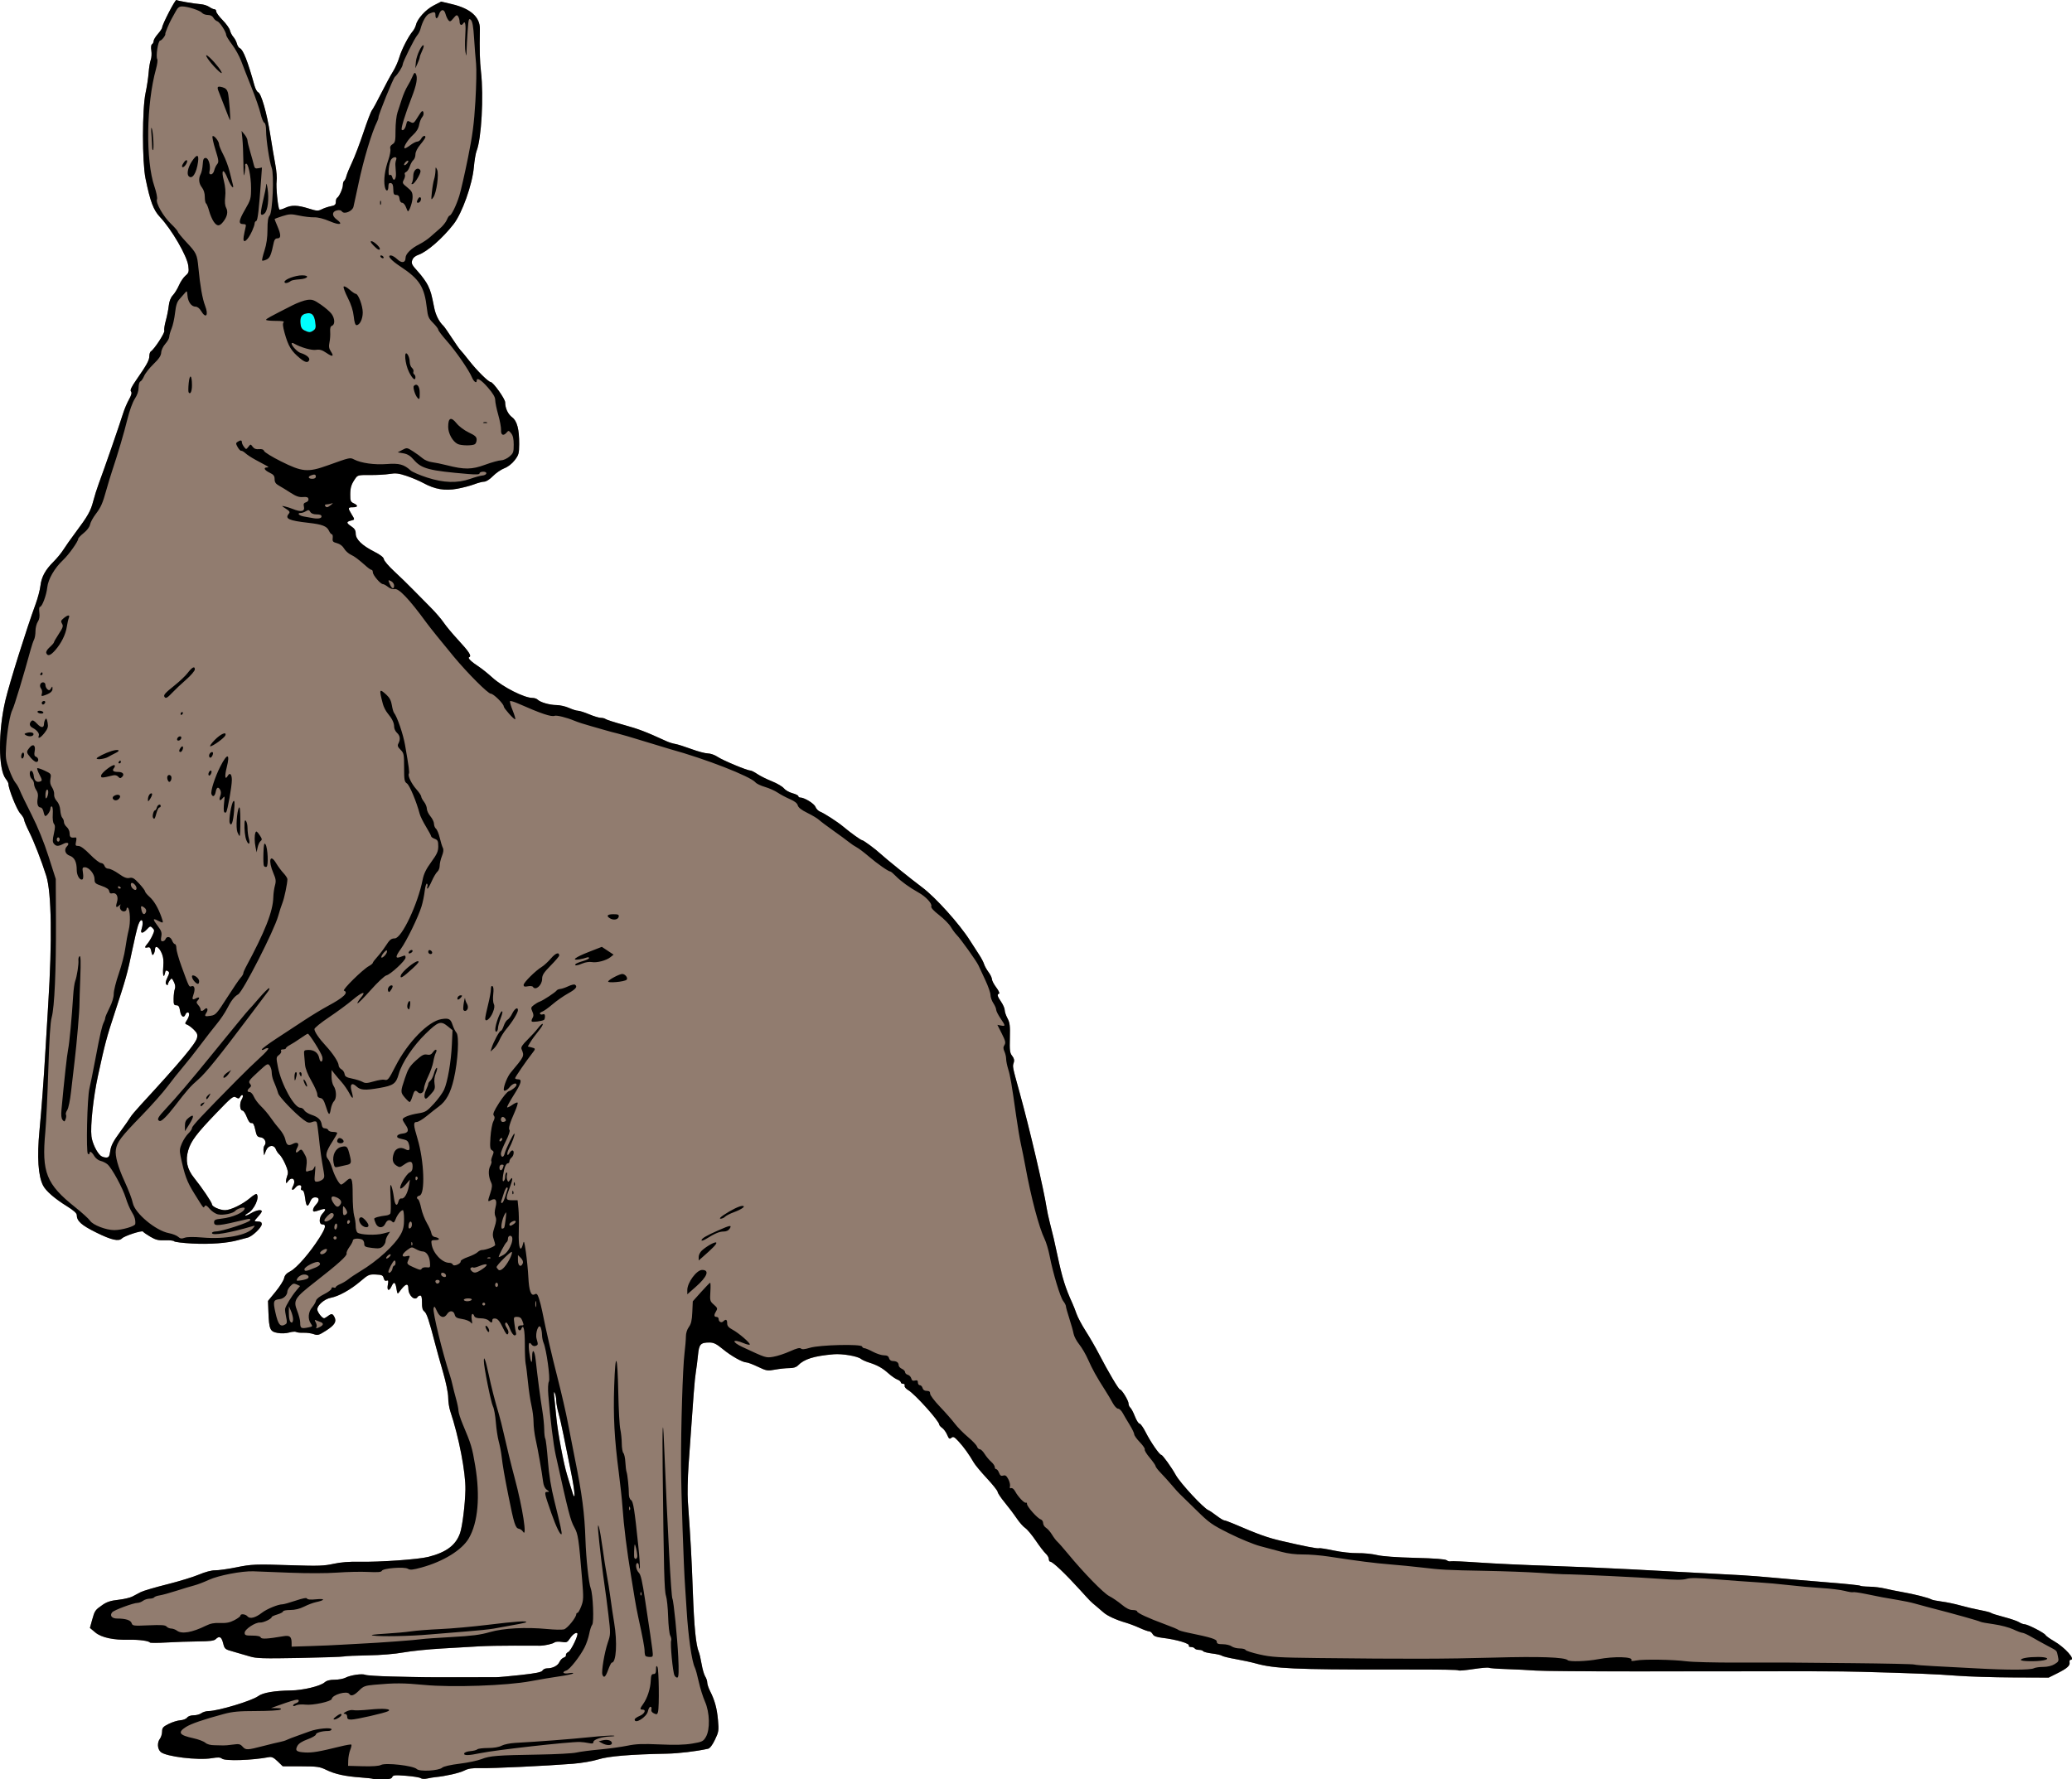 <?xml version="1.0" encoding="UTF-8"?>
<svg version="1.1" viewBox="0 0 465.87 400.16" xmlns="http://www.w3.org/2000/svg">
<g transform="translate(-2.26 -9.116)" stroke-width=".32">
<path d="m41.92 9.119c-0.26-0.161-3.199 5.523-3.199 6.188 0 0.193-0.433 0.842-0.961 1.443-0.528 0.601-0.959 1.317-0.959 1.592 0 0.274-0.161 0.598-0.355 0.719-0.218 0.135-0.28 0.688-0.16 1.438 0.107 0.67 0.048 1.603-0.131 2.074-0.179 0.471-0.393 1.776-0.477 2.9-0.083 1.124-0.391 3.16-0.684 4.525-0.779 3.629-0.787 15.512-0.014 19.281 1.062 5.176 1.779 7.084 3.242 8.641 2.641 2.809 6.086 8.741 6.371 10.967 0.175 1.372 0.11 1.597-0.639 2.238-0.459 0.392-1.113 1.362-1.455 2.154-0.342 0.792-0.96 1.8-1.373 2.24-0.498 0.53-0.812 1.34-0.93 2.4-0.098 0.88-0.399 2.386-0.668 3.348-0.269 0.962-0.416 1.978-0.328 2.256 0.15 0.472-2.255 4.15-3.023 4.625-0.186 0.115-0.341 0.597-0.344 1.07-0.006 0.921-0.557 1.926-2.943 5.365-1.098 1.583-1.419 2.284-1.178 2.574 0.236 0.285 0.109 0.797-0.447 1.793-0.428 0.767-1.003 2.108-1.277 2.981-0.912 2.901-4.287 12.648-5.537 15.988-0.395 1.056-0.954 2.835-1.242 3.953-0.561 2.179-1.21 3.321-4.029 7.086-0.988 1.32-2.183 3.011-2.652 3.758-0.469 0.747-1.472 1.972-2.228 2.721-1.855 1.836-2.718 3.429-2.951 5.441-0.107 0.924-0.591 2.76-1.076 4.08-2.029 5.519-5.865 17.733-6.783 21.6-1.659 6.989-1.634 15.555 0.051 17.697 0.342 0.434 0.618 0.95 0.615 1.147-0.016 1.06 1.857 5.768 2.633 6.617 0.491 0.538 0.893 1.191 0.893 1.449s0.521 1.508 1.156 2.779c1.082 2.163 2.779 6.535 3.818 9.832 1.192 3.782 1.355 14.466 0.443 28.959-0.166 2.64-0.449 7.32-0.627 10.4-0.369 6.38-0.863 13.022-1.334 17.92-0.576 5.995-0.296 10.239 0.816 12.391 0.641 1.24 2.622 2.952 5.404 4.674 1.396 0.864 2.158 1.544 2.16 1.926 0.006 1.383 1.032 2.305 4.426 3.981 3.369 1.663 5.004 2.034 5.736 1.301 0.583-0.583 4.528-1.861 4.731-1.533 0.1 0.162 0.851 0.684 1.666 1.162 1.213 0.711 1.817 0.856 3.32 0.797 1.01-0.04 1.919 0.06 2.019 0.223 0.1 0.162 1.947 0.389 4.104 0.504 3.949 0.21 7.954-0.091 10.32-0.777 0.704-0.204 1.64-0.45 2.08-0.547 1.027-0.227 3.199-2.295 3.199-3.045 0-0.4-0.242-0.574-0.799-0.574-0.44 0-0.801-0.066-0.801-0.145 0-0.079 0.361-0.531 0.801-1.006 0.44-0.475 0.799-0.986 0.799-1.137 0-0.493-1.221-0.286-2.394 0.406-0.634 0.374-1.217 0.613-1.297 0.533s0.177-0.319 0.572-0.531c1.411-0.759 2.689-3.565 1.957-4.297-0.111-0.111-0.754 0.271-1.43 0.85-1.683 1.44-4.399 2.766-5.668 2.766-1.161 0-2.939-0.791-2.939-1.307 0-0.424-2.289-3.814-4.014-5.947-1.598-1.976-2.008-3.933-1.312-6.244 0.624-2.073 1.856-3.708 6.225-8.262 3.519-3.668 3.892-3.967 4.496-3.606 0.553 0.331 0.71 0.305 0.969-0.158 0.17-0.304 0.412-0.449 0.537-0.324 0.125 0.125 0.024 0.556-0.223 0.957-0.53 0.864-0.413 2.49 0.18 2.49 0.228 0 0.665 0.651 0.969 1.447 0.372 0.974 0.717 1.42 1.059 1.361 0.372-0.064 0.599 0.338 0.852 1.512 0.299 1.387 0.457 1.612 1.191 1.697 0.931 0.108 1.438 1.189 0.875 1.867-0.181 0.219-0.271 0.802-0.201 1.297l0.127 0.898 0.406-1.039c0.505-1.289 1.799-1.466 2.24-0.307 0.153 0.403 0.525 0.936 0.826 1.186 0.301 0.25 0.886 1.223 1.301 2.16 0.585 1.324 0.684 1.885 0.445 2.514-0.169 0.445-0.302 1.051-0.297 1.348 0.009 0.496 0.045 0.493 0.436-0.021 0.965-1.271 1.906-0.362 1.129 1.09-0.504 0.942-0.09 1.124 0.605 0.266 0.623-0.769 1.525-0.622 1.211 0.197-0.095 0.248 0.022 0.447 0.262 0.447 0.285 0 0.51 0.602 0.654 1.76 0.248 1.985 0.553 2.201 1.133 0.801 0.284-0.686 0.614-0.961 1.158-0.961 0.944 0 0.997 0.733 0.121 1.674-0.656 0.704-0.853 1.527-0.367 1.527 0.15 0 0.734-0.161 1.297-0.357 1.346-0.469 1.521-0.223 0.572 0.801-0.823 0.888-0.85 2.436-0.043 2.436 0.929 0 0.769 0.767-0.623 2.973-2.123 3.363-5.14 6.846-6.557 7.568-0.882 0.45-1.285 0.893-1.418 1.557-0.102 0.51-0.958 1.869-1.902 3.022l-1.717 2.096 0.094 2.514c0.144 3.884 0.358 4.372 2.047 4.678 0.865 0.156 1.889 0.121 2.625-0.09 0.664-0.19 1.37-0.243 1.57-0.119 0.2 0.124 0.943 0.202 1.65 0.174 0.707-0.028 1.734 0.111 2.281 0.309 0.902 0.326 1.162 0.252 2.799-0.795 1.933-1.236 2.416-2.032 1.859-3.072-0.415-0.776-0.644-0.804-1.467-0.182-0.342 0.258-0.723 0.474-0.848 0.48-0.443 0.02-1.533-1.4-1.533-1.996 0-0.95 1.633-2.349 3.047-2.611 1.774-0.329 4.455-1.823 6.658-3.707 1.742-1.489 1.969-1.59 3.451-1.525 1.369 0.06 1.613 0.172 1.775 0.818 0.125 0.496 0.348 0.688 0.664 0.566 0.389-0.149 0.44 0.025 0.268 0.941-0.249 1.327 0.285 1.532 0.836 0.322 0.525-1.151 0.863-0.989 1.105 0.529 0.196 1.225 0.247 1.282 0.65 0.721 1.324-1.843 2.025-2.108 2.025-0.766 0 1.589 1.454 2.928 2.08 1.916 0.109-0.176 0.379-0.32 0.602-0.32 0.275 0 0.397 0.509 0.381 1.586-0.017 1.159 0.128 1.697 0.537 2 0.525 0.388 1.069 2.025 2.475 7.455 0.319 1.232 1.098 4.034 1.732 6.227 0.673 2.325 1.154 4.687 1.154 5.668 0 0.925 0.206 2.3 0.459 3.055 1.94 5.788 3.488 13.829 3.408 17.689-0.069 3.306-0.681 8.261-1.207 9.762-0.95 2.71-3.091 4.314-7.127 5.338-2.257 0.572-10.97 1.189-15.461 1.094-2.314-0.049-4.25 0.105-5.887 0.469-2.064 0.459-3.449 0.51-9.031 0.328-8.651-0.282-9.24-0.261-12.996 0.496-1.76 0.355-3.808 0.638-4.553 0.631-0.819-8e-3 -2.256 0.37-3.635 0.957-1.254 0.533-4.495 1.526-7.205 2.205-2.71 0.679-5.359 1.462-5.887 1.738-0.528 0.277-1.388 0.728-1.91 1.002-0.522 0.274-1.949 0.606-3.17 0.736-1.657 0.177-2.549 0.465-3.522 1.139-1.674 1.16-1.762 1.285-2.346 3.404l-0.49 1.779 1.203 1.01c1.376 1.155 4.091 1.74 7.652 1.65 2.137-0.054 4.407 0.249 4.635 0.619 0.069 0.112 1.759 0.107 3.756-0.01 1.997-0.117 5.189-0.226 7.094-0.24 2.624-0.02 3.58-0.142 3.943-0.506 0.808-0.808 1.302-0.542 1.664 0.896 0.339 1.346 0.392 1.387 2.359 1.93 1.106 0.305 2.755 0.784 3.664 1.066 1.418 0.44 2.991 0.488 11.041 0.338 5.163-0.096 9.71-0.251 10.105-0.344 0.395-0.093 2.843-0.203 5.439-0.244 2.83-0.045 6.004-0.307 7.922-0.654 1.76-0.318 5.647-0.718 8.639-0.887 2.992-0.168 6.736-0.386 8.32-0.484 1.584-0.098 5.184-0.169 8-0.16 2.816 9e-3 5.408 0.017 5.76 0.014 1.067-6e-3 2.857-0.411 3.269-0.74 0.214-0.17 0.934-0.221 1.6-0.111 1.094 0.181 1.273 0.107 1.852-0.766 0.611-0.923 1.377-1.463 1.666-1.174 0.315 0.315-1.399 3.889-2.012 4.193-0.366 0.182-0.611 0.499-0.543 0.703 0.068 0.204-0.151 0.456-0.486 0.562-0.335 0.106-0.772 0.554-0.973 0.994-0.386 0.848-1.514 1.428-2.777 1.428-0.42 0-0.889 0.222-1.041 0.494-0.207 0.369-1.447 0.624-4.894 1.004-2.54 0.28-5.052 0.503-5.58 0.496-0.528-6e-3 -3.984-3e-3 -7.68 8e-3 -7.487 0.022-8.336 0.014-15.84-0.168-2.904-0.07-5.534-0.24-5.844-0.377-0.716-0.316-3.321 0.067-4.457 0.654-0.478 0.247-1.572 0.449-2.434 0.449-1.081 0-1.786 0.188-2.269 0.607-0.965 0.837-4.853 1.768-7.557 1.809-3.762 0.057-6.314 0.498-7.359 1.272-1.434 1.061-9.008 3.339-11.172 3.361-0.544 6e-3 -1.268 0.222-1.609 0.48-0.342 0.258-1.118 0.471-1.725 0.471-0.655 0-1.26 0.213-1.488 0.525-0.212 0.289-0.891 0.556-1.51 0.594-0.618 0.037-1.792 0.402-2.609 0.811-1.279 0.639-1.489 0.88-1.498 1.727-0.006 0.541-0.22 1.262-0.479 1.603-0.658 0.87-0.585 2.288 0.152 2.975 1.129 1.052 8.42 1.942 11.537 1.408 1.313-0.225 1.882-0.201 2.24 0.098 0.7 0.584 6.736 0.397 10.578-0.33 0.622-0.118 1.092 0.111 1.955 0.949l1.137 1.103 4.086 0.01c3.694 9e-3 4.242 0.088 5.725 0.811 1.935 0.943 4.203 1.442 7.719 1.695 1.408 0.102 2.62 0.238 2.693 0.303s1.05 0.117 2.17 0.117c1.569 0 2.082-0.117 2.232-0.51 0.169-0.439 0.604-0.479 3.111-0.285 1.603 0.124 3.088 0.367 3.301 0.539 0.219 0.177 0.844 0.21 1.44 0.076 0.579-0.13 1.413-0.27 1.853-0.311 2.227-0.205 5.413-0.93 6.481-1.473 0.919-0.468 1.782-0.596 3.68-0.549 2.617 0.066 14.779-0.511 20.721-0.982 1.988-0.158 4.495-0.589 5.76-0.99 2.247-0.712 7.227-1.128 15.359-1.283 2.701-0.051 6.622-0.518 9.297-1.107 0.422-0.093 0.979-0.82 1.56-2.037 0.843-1.764 0.889-2.064 0.678-4.41-0.239-2.664-0.732-4.472-1.777-6.521-0.351-0.688-0.639-1.549-0.639-1.914 0-0.365-0.204-0.983-0.455-1.373-0.251-0.39-0.618-1.645-0.812-2.789-0.195-1.144-0.477-2.369-0.629-2.721-0.646-1.502-1.056-5.65-1.344-13.6-0.277-7.657-0.47-11.177-1.119-20.32-0.112-1.584-0.038-5.256 0.164-8.16 1.128-16.167 1.363-19.197 1.623-20.799 0.157-0.968 0.381-2.734 0.496-3.924 0.235-2.426 0.577-2.797 2.584-2.797 0.94 0 1.562 0.308 2.978 1.475 1.896 1.561 4.462 3.006 5.338 3.006 0.289 0 1.445 0.44 2.57 0.977 1.929 0.921 2.15 0.956 3.865 0.639 1-0.185 2.435-0.336 3.188-0.336 0.914 0 1.559-0.197 1.941-0.594 1.398-1.45 3.605-2.141 8.065-2.523 1.904-0.163 5.353 0.428 6.107 1.045 0.264 0.216 1.056 0.573 1.76 0.795 1.91 0.602 3.066 1.243 4.418 2.455 0.669 0.6 1.569 1.225 2 1.389s0.783 0.447 0.783 0.627c0 0.18 0.231 0.326 0.514 0.326 0.298 0 0.445 0.181 0.35 0.43-0.095 0.249 0.253 0.674 0.828 1.014 1.508 0.891 6.947 6.945 6.947 7.732 0 0.156 0.301 0.495 0.666 0.754 0.365 0.259 0.869 0.957 1.119 1.551 0.388 0.919 0.528 1.018 0.947 0.67 0.416-0.345 0.671-0.214 1.643 0.842 1.161 1.262 2.345 2.911 3.4 4.738 0.317 0.548 1.648 2.146 2.959 3.553 1.311 1.407 2.394 2.773 2.406 3.037s0.734 1.344 1.605 2.4c0.871 1.056 2.075 2.654 2.676 3.549 0.6 0.895 1.458 1.866 1.906 2.16 0.448 0.294 1.522 1.579 2.385 2.853 0.863 1.275 1.874 2.592 2.248 2.928 0.374 0.335 0.68 0.874 0.68 1.199 0 0.325 0.138 0.59 0.307 0.59 0.55 0 3.374 2.678 6.732 6.383 2.382 2.627 2.385 2.63 3.496 3.539 0.538 0.44 1.316 1.106 1.728 1.48 0.844 0.767 2.867 1.703 5.016 2.32 0.792 0.228 2.199 0.761 3.127 1.185 0.928 0.425 1.897 0.773 2.15 0.773 0.254 0 0.609 0.276 0.791 0.615 0.241 0.45 0.828 0.678 2.172 0.838 3.213 0.383 6.28 1.295 5.981 1.779-0.097 0.158 0.111 0.287 0.463 0.287s0.729 0.144 0.838 0.32c0.109 0.176 0.54 0.32 0.959 0.32 0.419 0 0.846 0.133 0.947 0.297 0.101 0.164 1.008 0.397 2.018 0.52 1.009 0.122 1.994 0.348 2.188 0.502 0.193 0.154 1.585 0.493 3.092 0.756 1.507 0.263 3.58 0.714 4.607 1.002 4.048 1.134 8.951 1.359 29.549 1.35 13.558-6e-3 15.69 0.022 15.992 0.209 0.131 0.081 1.641-0.065 3.357-0.322 1.716-0.258 3.253-0.387 3.414-0.287 0.161 0.1 1.982 0.237 4.045 0.303 2.063 0.066 4.975 0.214 6.471 0.328 1.496 0.115 11.793 0.195 22.881 0.182 40.616-0.051 45.219-0.041 50.4 0.098 11.597 0.31 17.006 0.532 21.424 0.877 2.544 0.199 8.232 0.374 12.641 0.393l8.016 0.033 1.91-0.951c2.25-1.12 2.936-1.732 2.789-2.492-0.059-0.306 0.047-0.557 0.236-0.557 1.21 0-1.264-2.783-3.732-4.199-0.922-0.529-1.786-1.15-1.92-1.381-0.297-0.509-4.028-2.42-4.727-2.42-0.275 0-0.819-0.207-1.209-0.461-0.39-0.254-1.932-0.782-3.428-1.172-1.496-0.39-2.793-0.8-2.881-0.912-0.088-0.112-1.168-0.394-2.4-0.625-1.232-0.231-3.247-0.705-4.479-1.053-1.232-0.348-3.121-0.743-4.197-0.879-1.076-0.136-2.119-0.346-2.316-0.469-0.579-0.358-3.853-1.19-6.447-1.641-1.32-0.229-3.12-0.595-4-0.812-0.88-0.218-2.463-0.409-3.519-0.426s-1.992-0.113-2.08-0.215c-0.088-0.101-3.329-0.437-7.201-0.744-3.872-0.308-9.2-0.763-11.84-1.014-2.64-0.251-6.096-0.524-7.68-0.607-2.909-0.153-7.608-0.403-24.799-1.322-5.192-0.278-13.617-0.638-18.721-0.799-5.104-0.161-12.015-0.484-15.359-0.719-3.344-0.235-6.262-0.362-6.484-0.283-0.222 0.079-0.61-0.026-0.861-0.234-0.304-0.252-2.684-0.433-7.115-0.543-4.216-0.104-7.365-0.336-8.58-0.633-1.056-0.258-3-0.449-4.32-0.424-1.364 0.026-3.709-0.234-5.432-0.6-1.667-0.354-3.131-0.58-3.254-0.504-0.246 0.152-3.428-0.47-8.594-1.68-3.037-0.711-5.031-1.43-10.6-3.818-0.99-0.425-1.952-0.771-2.137-0.771s-0.968-0.483-1.742-1.074c-0.774-0.591-1.571-1.13-1.77-1.199-1.049-0.365-6.381-6.109-7.394-7.965-0.895-1.64-2.94-4.482-3.225-4.482-0.409 0-2.413-2.9-3.523-5.1-0.538-1.067-1.16-1.939-1.383-1.939-0.223 0-0.69-0.732-1.037-1.627-0.347-0.895-0.809-1.776-1.029-1.959s-0.4-0.605-0.4-0.939c0-0.661-1.528-3.154-1.934-3.154-0.286 0-2.667-4.029-4.703-7.957-0.763-1.472-2.099-3.786-2.969-5.143-0.87-1.356-1.804-3.103-2.076-3.883-0.272-0.78-0.692-1.851-0.934-2.379-1.607-3.514-2.274-5.652-3.387-10.879-0.719-3.377-0.926-4.268-1.719-7.359-0.271-1.056-0.579-2.497-0.686-3.201-0.624-4.13-3.866-17.978-6.068-25.92-1.666-6.008-1.641-5.873-1.326-6.801 0.172-0.506 0.064-0.951-0.361-1.492-0.521-0.662-0.595-1.23-0.518-4.027 0.075-2.733-0.01-3.444-0.535-4.424-0.344-0.642-0.625-1.472-0.625-1.846s-0.361-1.211-0.801-1.859c-0.875-1.29-0.972-1.679-0.465-1.848 0.184-0.061-0.1-0.685-0.631-1.387-0.531-0.701-0.97-1.538-0.975-1.857-5e-3 -0.32-0.352-1.039-0.771-1.6-0.42-0.56-0.874-1.378-1.008-1.818s-0.618-1.365-1.076-2.053c-0.458-0.688-1.387-2.127-2.062-3.199-2.341-3.713-7.78-9.766-10.771-11.99-2.381-1.77-8.325-6.56-9.379-7.559-1.033-0.979-3.823-3.039-4.115-3.039-0.275 0-2.655-1.713-4.266-3.07-1.243-1.048-4.275-3.005-5.205-3.361-0.399-0.153-0.862-0.635-1.027-1.07-0.285-0.751-2.488-2.1-3.428-2.1-0.231 0-0.42-0.137-0.42-0.307 0-0.169-0.601-0.47-1.336-0.668s-1.595-0.691-1.914-1.096c-0.319-0.405-1.534-1.119-2.701-1.586s-2.643-1.204-3.279-1.637c-0.637-0.433-1.342-0.787-1.566-0.787-0.73 0-6.192-2.277-7.357-3.068-0.63-0.427-1.604-0.771-2.188-0.771-0.579 0-2.25-0.444-3.715-0.986s-3.095-1.056-3.623-1.143-1.392-0.354-1.92-0.596c-4.798-2.192-6.249-2.748-9.6-3.676-2.112-0.585-3.977-1.183-4.144-1.33-0.167-0.147-0.639-0.27-1.049-0.27s-1.601-0.359-2.647-0.799-2.178-0.801-2.516-0.801-1.242-0.285-2.01-0.633c-0.767-0.348-2.044-0.638-2.836-0.645-1.54-0.013-3.623-0.617-4.234-1.228-0.206-0.206-0.713-0.373-1.129-0.373-1.865 0-6.66-2.43-9.025-4.574-0.962-0.872-2.257-1.921-2.879-2.33-1.927-1.268-2.771-2.087-2.334-2.266 0.603-0.246-0.012-1.197-2.559-3.951-1.22-1.32-2.658-3.048-3.193-3.84-0.535-0.792-1.854-2.321-2.93-3.397-1.076-1.076-2.853-2.876-3.947-4-1.095-1.124-2.995-2.973-4.225-4.109-1.23-1.136-2.279-2.361-2.33-2.721-0.063-0.442-0.766-0.995-2.174-1.709-2.737-1.388-4.161-2.771-4.162-4.047-6.85e-4 -0.729-0.244-1.14-0.959-1.617-1.168-0.78-1.201-1.047-0.16-1.309 0.961-0.241 0.956-0.183 0.162-1.484-0.844-1.384-0.814-1.527 0.318-1.527 1.161 0 1.242-0.407 0.178-0.893-0.684-0.312-0.779-0.563-0.768-1.996 0.012-1.602 0.257-2.335 1.234-3.713 0.432-0.609 0.772-0.679 3.199-0.65 1.494 0.018 3.472-0.091 4.394-0.242 1.385-0.227 2.054-0.149 3.84 0.445 1.19 0.396 2.882 1.114 3.762 1.596 2.58 1.412 4.842 1.797 7.602 1.293 1.276-0.233 3.009-0.688 3.852-1.012 0.843-0.323 1.856-0.588 2.254-0.588 0.419 0 1.238-0.525 1.945-1.25 0.671-0.688 1.822-1.481 2.557-1.762 0.818-0.312 1.722-1.012 2.332-1.807 0.899-1.17 0.999-1.524 1.012-3.6 0.02-3.34-0.473-5.235-1.574-6.049-0.951-0.703-1.578-2.043-1.578-3.369 0-0.772-2.704-4.564-3.254-4.564-0.497 0-3.137-2.616-4.82-4.777-0.901-1.156-1.798-2.246-1.994-2.422-0.196-0.176-1.057-1.401-1.914-2.721-0.857-1.32-1.714-2.545-1.906-2.723-0.943-0.871-1.737-2.419-2.051-4.004-0.636-3.208-0.763-3.664-1.408-5.045-0.352-0.754-1.358-2.156-2.234-3.115-1.398-1.53-1.56-1.847-1.315-2.582 0.183-0.55 0.661-0.971 1.389-1.223 1.957-0.677 5.421-3.698 7.92-6.908 1.916-2.462 4.202-8.892 4.547-12.789 0.133-1.502 0.41-3.157 0.617-3.676 1.09-2.734 1.62-12.25 0.988-17.775-0.276-2.419-0.338-4.793-0.25-9.625 0.049-2.687-2.084-4.601-6.227-5.59l-2.471-0.59-1.686 0.869c-1.778 0.916-3.655 2.967-3.981 4.35-0.107 0.454-0.442 1.115-0.744 1.467-0.965 1.124-2.491 4.104-3.014 5.887-0.279 0.95-0.925 2.389-1.438 3.199-0.512 0.81-1.69 2.986-2.617 4.834-0.927 1.848-1.869 3.577-2.094 3.844-0.225 0.267-1.079 2.5-1.898 4.961-0.82 2.461-1.97 5.483-2.557 6.715-0.587 1.232-1.164 2.637-1.283 3.123-0.119 0.486-0.345 0.962-0.502 1.059-0.157 0.097-0.285 0.506-0.285 0.908 0 0.792-0.813 2.622-1.299 2.922-0.165 0.102-0.301 0.522-0.301 0.932 0 0.594-0.221 0.786-1.088 0.949-0.598 0.112-1.515 0.418-2.039 0.68-0.863 0.431-1.143 0.416-2.992-0.164-2.485-0.779-3.839-0.812-5.283-0.127-0.605 0.287-1.18 0.443-1.277 0.346-0.333-0.333-0.806-5.188-0.621-6.373 0.102-0.652-0.028-2.308-0.287-3.68-0.259-1.372-0.775-4.439-1.15-6.814-0.761-4.822-2.023-9.223-2.719-9.49-0.252-0.097-0.621-0.774-0.822-1.504-1.485-5.379-2.556-8.117-3.283-8.396-0.253-0.097-0.555-0.562-0.672-1.033-0.117-0.471-0.471-1.144-0.787-1.496-0.316-0.352-0.663-1.018-0.771-1.48-0.109-0.462-0.848-1.499-1.643-2.305-0.794-0.806-1.443-1.687-1.443-1.959s-0.185-0.496-0.41-0.496c-0.225 0-0.746-0.237-1.158-0.525-0.412-0.289-1.271-0.564-1.91-0.611-1.52-0.113-5.149-0.737-5.482-0.944zm-7.871 206.94c0.319-0.034 0.44 0.816 0.027 2.103-0.311 0.971 0.313 0.938 1.244-0.066 0.667-0.72 0.772-0.744 1.238-0.277 0.466 0.466 0.467 0.607-0.01 1.666-0.287 0.636-0.78 1.455-1.096 1.818-0.731 0.842-0.725 1.078 0.021 0.883 0.466-0.122 0.642 0.075 0.811 0.91 0.168 0.834 0.28 0.962 0.52 0.586 0.168-0.264 0.308-0.731 0.311-1.039 0.009-1.006 0.855-0.589 1.441 0.711 0.44 0.976 0.533 1.762 0.402 3.389-0.15 1.864 0.145 2.538 0.449 1.027 0.08-0.396 0.244-0.468 0.58-0.258 0.406 0.254 0.393 0.45-0.098 1.478-0.396 0.831-0.465 1.285-0.229 1.522 0.217 0.217 0.338 0.224 0.338 0.016 0-0.178 0.197-0.595 0.439-0.926 0.419-0.573 0.464-0.555 0.92 0.34 0.302 0.594 0.385 1.176 0.223 1.58-0.141 0.352-0.267 1.324-0.279 2.16-0.019 1.311 0.064 1.52 0.613 1.52 0.495 0 0.683 0.286 0.842 1.281 0.205 1.28 0.848 1.709 1.197 0.799 0.101-0.264 0.334-0.48 0.516-0.48 0.491 0 0.399 0.878-0.186 1.77-0.481 0.734-0.475 0.8 0.08 1.01 0.327 0.124 1.002 0.628 1.5 1.123 0.73 0.725 0.866 1.08 0.701 1.83-0.278 1.265-3.822 5.485-12.705 15.125-1.083 1.175-2.11 2.4-2.281 2.721-0.171 0.321-1.208 1.807-2.305 3.303-1.531 2.088-2.046 3.073-2.215 4.24-0.187 1.297-0.326 1.52-0.939 1.52-0.396 0-0.94-0.18-1.209-0.4-0.882-0.721-1.912-2.881-2.086-4.375-0.275-2.353 0.419-8.785 1.469-13.625 1.558-7.18 1.952-8.662 3.791-14.238 2.452-7.434 2.852-8.863 3.894-13.922 0.508-2.464 1.116-5.034 1.352-5.711 0.262-0.753 0.525-1.091 0.717-1.111zm92.814 106.14c0.032-6e-3 0.082 0.064 0.148 0.205 0.167 0.352 0.314 1.13 0.326 1.73s0.233 1.825 0.492 2.721c0.259 0.895 0.772 3.14 1.139 4.988 0.367 1.848 1.096 5.448 1.619 8 1.044 5.092 1.156 7.604 0.193 4.32-0.31-1.056-0.769-2.577-1.02-3.381-0.761-2.437-2.095-9.552-2.397-12.779-0.156-1.672-0.368-3.761-0.471-4.641-0.09-0.776-0.102-1.152-0.031-1.164z" fill="#917c6f"/>
<path d="m72.783 83.412c0.486-0.355 0.547-0.68 0.362-1.915-0.241-1.607-0.774-2.12-1.966-1.892-1.096 0.209-1.474 0.823-1.36 2.205 0.076 0.919 0.295 1.313 0.901 1.618 1.02 0.513 1.343 0.511 2.063-0.016z" fill="#0ff"/>
<path d="m86.053 409.16c-0.073-0.065-1.285-0.201-2.693-0.303-3.515-0.254-5.785-0.752-7.72-1.696-1.482-0.723-2.031-0.8-5.725-0.81l-4.085-0.01-1.137-1.104c-0.863-0.838-1.334-1.067-1.955-0.949-3.842 0.727-9.879 0.916-10.579 0.331-0.358-0.299-0.927-0.324-2.24-0.1-3.117 0.533-10.409-0.356-11.538-1.408-0.737-0.687-0.81-2.104-0.152-2.974 0.258-0.342 0.474-1.064 0.48-1.604 0.009-0.846 0.217-1.087 1.496-1.726 0.817-0.408 1.992-0.773 2.611-0.81 0.618-0.037 1.298-0.305 1.509-0.594 0.228-0.312 0.834-0.526 1.488-0.526 0.607 0 1.383-0.211 1.725-0.47 0.342-0.258 1.066-0.474 1.61-0.48 2.164-0.022 9.737-2.301 11.171-3.362 1.046-0.773 3.598-1.214 7.36-1.271 2.703-0.041 6.591-0.971 7.556-1.808 0.484-0.42 1.188-0.609 2.269-0.609 0.862 0 1.958-0.202 2.435-0.449 1.137-0.588 3.74-0.97 4.456-0.653 0.31 0.137 2.94 0.307 5.844 0.377 7.503 0.182 8.352 0.191 15.84 0.169 3.696-0.011 7.152-0.014 7.68-8e-3 0.528 7e-3 3.039-0.217 5.579-0.497 3.448-0.38 4.689-0.634 4.896-1.004 0.152-0.272 0.62-0.495 1.04-0.495 1.263 0 2.391-0.58 2.777-1.427 0.201-0.44 0.639-0.887 0.974-0.994 0.335-0.106 0.553-0.36 0.486-0.564-0.068-0.204 0.176-0.519 0.542-0.702 0.613-0.305 2.328-3.878 2.013-4.194-0.289-0.289-1.056 0.25-1.667 1.173-0.578 0.873-0.757 0.947-1.851 0.766-0.666-0.11-1.386-0.061-1.6 0.11-0.413 0.329-2.202 0.734-3.269 0.74-0.352 3e-3 -2.944-4e-3 -5.76-0.013-2.816-9e-3 -6.416 0.063-8 0.161-1.584 0.098-5.328 0.316-8.32 0.484-2.992 0.168-6.88 0.567-8.64 0.885-1.918 0.347-5.091 0.609-7.921 0.654-2.596 0.041-5.045 0.151-5.44 0.244-0.395 0.093-4.943 0.248-10.106 0.344-8.05 0.15-9.622 0.102-11.04-0.337-0.909-0.282-2.559-0.762-3.665-1.067-1.968-0.542-2.019-0.584-2.358-1.93-0.362-1.438-0.856-1.704-1.665-0.896-0.364 0.364-1.319 0.486-3.943 0.507-1.905 0.015-5.097 0.123-7.094 0.24-1.997 0.117-3.687 0.121-3.756 9e-3 -0.228-0.37-2.499-0.673-4.636-0.619-3.561 0.09-6.275-0.495-7.651-1.651l-1.203-1.01 0.49-1.778c0.584-2.119 0.67-2.244 2.344-3.404 0.973-0.674 1.865-0.963 3.523-1.14 1.221-0.13 2.647-0.462 3.17-0.736 0.522-0.274 1.382-0.725 1.909-1.002 0.528-0.277 3.177-1.059 5.887-1.738 2.71-0.679 5.953-1.672 7.206-2.205 1.379-0.587 2.814-0.965 3.633-0.956 0.745 7e-3 2.794-0.277 4.554-0.631 3.756-0.757 4.343-0.779 12.994-0.497 5.582 0.182 6.969 0.132 9.033-0.327 1.636-0.364 3.572-0.518 5.886-0.47 4.491 0.095 13.204-0.522 15.461-1.094 4.036-1.023 6.178-2.628 7.128-5.338 0.526-1.501 1.139-6.454 1.207-9.76 0.08-3.86-1.47-11.903-3.409-17.691-0.253-0.754-0.459-2.128-0.459-3.053 0-0.981-0.481-3.344-1.153-5.669-0.634-2.193-1.414-4.995-1.733-6.227-1.405-5.43-1.948-7.066-2.473-7.454-0.409-0.303-0.554-0.841-0.537-2 0.016-1.077-0.106-1.586-0.381-1.586-0.222 0-0.493 0.144-0.602 0.32-0.626 1.012-2.08-0.327-2.08-1.916 0-1.343-0.701-1.078-2.025 0.765-0.403 0.561-0.454 0.505-0.65-0.72-0.243-1.518-0.582-1.68-1.107-0.529-0.551 1.21-1.085 1.003-0.836-0.324 0.172-0.917 0.123-1.09-0.266-0.941-0.316 0.121-0.54-0.07-0.665-0.566-0.162-0.646-0.406-0.758-1.775-0.818-1.482-0.065-1.71 0.036-3.451 1.526-2.204 1.885-4.885 3.377-6.659 3.706-1.413 0.262-3.046 1.663-3.046 2.612 0 0.596 1.09 2.015 1.532 1.995 0.125-6e-3 0.507-0.222 0.849-0.48 0.823-0.622 1.05-0.594 1.465 0.182 0.557 1.04 0.075 1.836-1.858 3.072-1.637 1.047-1.898 1.121-2.799 0.795-0.547-0.198-1.573-0.337-2.281-0.309-0.707 0.028-1.45-0.051-1.651-0.175-0.2-0.124-0.907-0.07-1.571 0.121-0.736 0.211-1.76 0.246-2.625 0.09-1.689-0.305-1.903-0.795-2.047-4.679l-0.093-2.513 1.717-2.095c0.944-1.152 1.801-2.512 1.903-3.022 0.133-0.664 0.537-1.107 1.419-1.557 1.416-0.723 4.433-4.205 6.556-7.568 1.392-2.206 1.553-2.971 0.623-2.971-0.807 0-0.78-1.548 0.043-2.437 0.949-1.024 0.772-1.27-0.573-0.8-0.563 0.196-1.147 0.357-1.296 0.357-0.486 0-0.288-0.822 0.368-1.526 0.876-0.941 0.823-1.674-0.121-1.674-0.544 0-0.875 0.274-1.159 0.96-0.58 1.401-0.886 1.185-1.134-0.8-0.145-1.158-0.368-1.76-0.653-1.76-0.24 0-0.356-0.2-0.261-0.448 0.314-0.819-0.589-0.967-1.212-0.198-0.695 0.859-1.111 0.676-0.606-0.266 0.777-1.452-0.164-2.359-1.129-1.088-0.391 0.515-0.426 0.516-0.435 0.021-0.006-0.297 0.128-0.903 0.297-1.348 0.239-0.628 0.139-1.19-0.446-2.514-0.415-0.938-1-1.909-1.301-2.159-0.301-0.25-0.673-0.784-0.826-1.187-0.441-1.159-1.734-0.982-2.239 0.307l-0.407 1.04-0.127-0.899c-0.07-0.495 0.021-1.078 0.203-1.297 0.563-0.678 0.056-1.758-0.875-1.866-0.734-0.085-0.893-0.311-1.191-1.698-0.253-1.174-0.479-1.577-0.851-1.513-0.341 0.059-0.688-0.386-1.06-1.36-0.304-0.796-0.74-1.447-0.968-1.447-0.593 0-0.71-1.626-0.179-2.49 0.247-0.401 0.346-0.832 0.221-0.957-0.125-0.125-0.366 0.021-0.536 0.325-0.259 0.463-0.415 0.488-0.968 0.157-0.605-0.362-0.978-0.063-4.497 3.605-4.368 4.553-5.601 6.189-6.225 8.262-0.696 2.311-0.284 4.268 1.314 6.244 1.724 2.133 4.013 5.525 4.013 5.949 0 0.516 1.778 1.306 2.939 1.306 1.269 0 3.984-1.325 5.667-2.765 0.676-0.579 1.32-0.961 1.431-0.85 0.732 0.732-0.546 3.538-1.957 4.296-0.396 0.213-0.654 0.452-0.574 0.533 0.08 0.08 0.664-0.16 1.298-0.534 1.174-0.693 2.395-0.9 2.395-0.406 0 0.15-0.36 0.662-0.8 1.137-0.44 0.475-0.8 0.928-0.8 1.007 0 0.079 0.36 0.144 0.8 0.144 0.557 0 0.8 0.175 0.8 0.575 0 0.75-2.173 2.817-3.2 3.044-0.44 0.097-1.376 0.344-2.08 0.548-2.366 0.686-6.372 0.988-10.321 0.778-2.157-0.115-4.003-0.342-4.104-0.504-0.1-0.162-1.009-0.263-2.02-0.223-1.503 0.059-2.107-0.086-3.32-0.796-0.815-0.478-1.565-1.002-1.665-1.164-0.203-0.328-4.148 0.951-4.731 1.535-0.733 0.733-2.368 0.362-5.736-1.301-3.394-1.675-4.42-2.598-4.426-3.981-0.002-0.382-0.764-1.062-2.16-1.926-2.783-1.722-4.763-3.435-5.404-4.675-1.113-2.152-1.392-6.395-0.816-12.39 0.471-4.898 0.965-11.54 1.334-17.92 0.178-3.08 0.46-7.76 0.626-10.4 0.912-14.493 0.749-25.178-0.443-28.96-1.039-3.297-2.737-7.668-3.818-9.831-0.636-1.271-1.156-2.522-1.156-2.78s-0.402-0.909-0.894-1.447c-0.776-0.849-2.648-5.558-2.632-6.618 0.003-0.196-0.274-0.712-0.616-1.147-1.685-2.142-1.709-10.707-0.05-17.696 0.918-3.867 4.753-16.081 6.782-21.6 0.485-1.32 0.97-3.156 1.077-4.08 0.233-2.012 1.097-3.605 2.952-5.441 0.756-0.749 1.76-1.973 2.229-2.72 0.469-0.747 1.662-2.438 2.651-3.758 2.819-3.764 3.469-4.908 4.03-7.087 0.288-1.118 0.847-2.897 1.242-3.953 1.25-3.34 4.626-13.085 5.538-15.987 0.274-0.873 0.849-2.214 1.277-2.981 0.556-0.996 0.684-1.508 0.447-1.793-0.241-0.29 0.08-0.991 1.178-2.574 2.386-3.439 2.938-4.446 2.944-5.367 0.003-0.474 0.158-0.955 0.344-1.07 0.768-0.475 3.172-4.154 3.023-4.625-0.088-0.278 0.06-1.293 0.329-2.255 0.269-0.962 0.57-2.469 0.668-3.349 0.118-1.061 0.431-1.87 0.93-2.4 0.413-0.44 1.031-1.448 1.373-2.24s0.997-1.761 1.455-2.153c0.749-0.641 0.814-0.868 0.638-2.24-0.285-2.226-3.731-8.158-6.372-10.967-1.464-1.557-2.179-3.464-3.241-8.64-0.774-3.769-0.766-15.653 0.013-19.282 0.293-1.365 0.601-3.401 0.684-4.525 0.083-1.124 0.298-2.429 0.477-2.9s0.238-1.405 0.131-2.075c-0.12-0.75-0.058-1.302 0.16-1.437 0.195-0.12 0.354-0.444 0.354-0.718s0.432-0.991 0.96-1.592c0.528-0.601 0.96-1.251 0.96-1.444 0-0.665 2.939-6.349 3.199-6.188 0.333 0.206 3.962 0.831 5.482 0.944 0.639 0.048 1.499 0.323 1.911 0.612 0.412 0.289 0.934 0.525 1.159 0.525 0.225 0 0.409 0.223 0.409 0.495s0.65 1.154 1.444 1.96c0.794 0.806 1.533 1.843 1.642 2.305 0.109 0.462 0.457 1.128 0.772 1.48s0.67 1.026 0.787 1.497c0.117 0.471 0.419 0.936 0.672 1.033 0.727 0.279 1.798 3.018 3.282 8.397 0.201 0.73 0.572 1.406 0.824 1.502 0.696 0.267 1.956 4.669 2.717 9.491 0.375 2.376 0.894 5.442 1.152 6.814 0.259 1.372 0.387 3.028 0.285 3.68-0.185 1.185 0.289 6.04 0.623 6.373 0.097 0.097 0.671-0.058 1.276-0.345 1.444-0.685 2.798-0.653 5.283 0.126 1.849 0.58 2.129 0.595 2.992 0.164 0.524-0.261 1.442-0.567 2.04-0.679 0.867-0.163 1.088-0.355 1.088-0.95 0-0.41 0.135-0.829 0.3-0.931 0.486-0.3 1.3-2.131 1.3-2.923 0-0.403 0.128-0.811 0.285-0.908 0.157-0.097 0.382-0.573 0.502-1.059 0.119-0.486 0.697-1.891 1.283-3.123 0.587-1.232 1.737-4.254 2.557-6.715 0.82-2.461 1.674-4.693 1.898-4.96 0.225-0.267 1.167-1.997 2.094-3.845 0.927-1.848 2.105-4.023 2.617-4.833 0.512-0.81 1.16-2.25 1.438-3.2 0.523-1.782 2.049-4.763 3.013-5.887 0.302-0.352 0.637-1.011 0.744-1.465 0.326-1.383 2.203-3.434 3.982-4.351l1.685-0.868 2.472 0.59c4.142 0.988 6.274 2.902 6.225 5.589-0.088 4.832-0.026 7.206 0.25 9.625 0.631 5.526 0.103 15.043-0.988 17.776-0.207 0.519-0.485 2.172-0.618 3.674-0.345 3.897-2.631 10.327-4.547 12.789-2.498 3.211-5.963 6.233-7.92 6.909-0.728 0.252-1.205 0.672-1.388 1.221-0.245 0.735-0.084 1.052 1.315 2.582 0.877 0.959 1.882 2.361 2.235 3.116 0.645 1.381 0.772 1.837 1.409 5.045 0.314 1.585 1.106 3.132 2.049 4.003 0.193 0.178 1.051 1.404 1.908 2.724 0.857 1.32 1.718 2.544 1.914 2.72s1.093 1.266 1.994 2.422c1.683 2.161 4.323 4.778 4.82 4.778 0.55 0 3.254 3.794 3.254 4.565 0 1.326 0.627 2.665 1.578 3.368 1.101 0.814 1.594 2.709 1.574 6.049-0.012 2.075-0.112 2.429-1.011 3.6-0.61 0.794-1.516 1.496-2.333 1.808-0.735 0.281-1.885 1.073-2.557 1.76-0.708 0.725-1.525 1.25-1.944 1.25-0.398 0-1.413 0.265-2.255 0.588-0.843 0.323-2.576 0.778-3.851 1.011-2.76 0.504-5.02 0.119-7.601-1.293-0.88-0.482-2.573-1.199-3.763-1.595-1.786-0.594-2.455-0.672-3.84-0.445-0.922 0.151-2.899 0.26-4.394 0.242-2.427-0.029-2.768 0.041-3.2 0.649-0.978 1.378-1.222 2.113-1.234 3.715-0.011 1.433 0.085 1.683 0.769 1.994 1.065 0.485 0.983 0.893-0.178 0.893-1.133 0-1.163 0.144-0.319 1.528 0.794 1.302 0.8 1.242-0.161 1.484-1.04 0.261-1.008 0.529 0.16 1.309 0.715 0.477 0.958 0.888 0.959 1.617 0.001 1.276 1.424 2.66 4.161 4.048 1.407 0.714 2.11 1.266 2.174 1.709 0.051 0.36 1.1 1.584 2.33 2.72 1.23 1.136 3.132 2.986 4.226 4.11 1.095 1.124 2.87 2.924 3.946 4 1.076 1.076 2.394 2.604 2.93 3.396 0.536 0.792 1.972 2.52 3.193 3.84 2.547 2.755 3.162 3.704 2.559 3.95-0.437 0.178 0.407 0.997 2.333 2.266 0.622 0.409 1.918 1.458 2.88 2.33 2.365 2.144 7.159 4.574 9.024 4.574 0.416 0 0.925 0.168 1.13 0.374 0.612 0.612 2.694 1.216 4.234 1.228 0.792 7e-3 2.068 0.297 2.835 0.645 0.767 0.348 1.672 0.633 2.01 0.633s1.47 0.36 2.515 0.8 2.236 0.8 2.646 0.8 0.882 0.121 1.05 0.268c0.167 0.147 2.032 0.746 4.144 1.331 3.351 0.928 4.802 1.483 9.6 3.675 0.528 0.241 1.392 0.509 1.92 0.595 0.528 0.086 2.158 0.601 3.623 1.144s3.137 0.987 3.715 0.987c0.584 0 1.557 0.343 2.187 0.77 1.165 0.791 6.628 3.07 7.358 3.07 0.224 0 0.929 0.354 1.566 0.787 0.637 0.433 2.112 1.169 3.279 1.636s2.382 1.181 2.701 1.586c0.319 0.405 1.18 0.898 1.915 1.096s1.335 0.498 1.335 0.667c0 0.169 0.189 0.308 0.42 0.308 0.94 0 3.142 1.349 3.428 2.1 0.166 0.436 0.628 0.917 1.027 1.07 0.93 0.356 3.962 2.314 5.206 3.361 1.611 1.357 3.99 3.07 4.265 3.07 0.292 0 3.083 2.061 4.116 3.04 1.054 0.999 6.998 5.789 9.379 7.559 2.992 2.224 8.43 8.277 10.771 11.99 0.676 1.072 1.604 2.512 2.062 3.2 0.458 0.688 0.943 1.611 1.077 2.051s0.587 1.258 1.007 1.819c0.42 0.56 0.767 1.28 0.772 1.6 5e-3 0.32 0.443 1.155 0.974 1.857 0.531 0.701 0.815 1.325 0.631 1.387-0.507 0.169-0.409 0.559 0.466 1.848 0.44 0.648 0.8 1.485 0.8 1.859s0.281 1.205 0.625 1.847c0.525 0.979 0.611 1.69 0.536 4.423-0.077 2.797-4e-3 3.365 0.517 4.027 0.425 0.541 0.533 0.986 0.362 1.492-0.315 0.928-0.341 0.793 1.325 6.801 2.202 7.941 5.445 21.79 6.068 25.92 0.106 0.704 0.415 2.144 0.686 3.2 0.793 3.092 1.001 3.983 1.72 7.36 1.113 5.227 1.779 7.366 3.386 10.88 0.242 0.528 0.662 1.598 0.933 2.378 0.272 0.78 1.206 2.527 2.076 3.884s2.206 3.67 2.969 5.142c2.036 3.928 4.417 7.957 4.703 7.957 0.405 0 1.935 2.493 1.935 3.154 0 0.334 0.18 0.757 0.4 0.94s0.684 1.065 1.03 1.959c0.347 0.895 0.813 1.627 1.035 1.627 0.223 0 0.845 0.873 1.384 1.939 1.111 2.2 3.114 5.101 3.523 5.101 0.284 0 2.329 2.842 3.224 4.482 1.013 1.856 6.347 7.599 7.396 7.964 0.199 0.069 0.995 0.609 1.769 1.2 0.774 0.591 1.558 1.074 1.743 1.074s1.145 0.347 2.135 0.772c5.568 2.389 7.563 3.107 10.6 3.818 5.165 1.209 8.347 1.831 8.594 1.679 0.123-0.076 1.588 0.151 3.255 0.505 1.723 0.366 4.067 0.624 5.431 0.598 1.32-0.025 3.264 0.166 4.32 0.424 1.216 0.297 4.364 0.529 8.58 0.634 4.431 0.11 6.812 0.291 7.116 0.543 0.251 0.208 0.638 0.314 0.86 0.235 0.222-0.079 3.14 0.048 6.484 0.282 3.344 0.235 10.256 0.558 15.36 0.72 5.104 0.161 13.528 0.52 18.72 0.798 17.191 0.919 21.891 1.17 24.8 1.323 1.584 0.083 5.04 0.356 7.68 0.607 2.64 0.251 7.968 0.707 11.84 1.015 3.872 0.308 7.112 0.642 7.2 0.744 0.088 0.101 1.024 0.198 2.08 0.214 1.056 0.016 2.64 0.208 3.52 0.425 0.88 0.218 2.68 0.583 4 0.812 2.595 0.45 5.869 1.284 6.447 1.642 0.198 0.122 1.24 0.333 2.316 0.469 1.076 0.136 2.964 0.531 4.196 0.879 1.232 0.348 3.248 0.821 4.48 1.052 1.232 0.231 2.312 0.512 2.4 0.624 0.088 0.112 1.384 0.523 2.88 0.913 1.496 0.39 3.039 0.917 3.429 1.171 0.39 0.254 0.934 0.463 1.209 0.463 0.699 0 4.429 1.909 4.726 2.419 0.134 0.23 0.998 0.852 1.92 1.381 2.468 1.416 4.942 4.201 3.732 4.201-0.189 0-0.295 0.25-0.236 0.556 0.146 0.76-0.539 1.373-2.789 2.493l-1.911 0.951-8.015-0.033c-4.408-0.018-10.096-0.196-12.64-0.394-4.418-0.345-9.828-0.566-21.425-0.876-5.181-0.138-9.784-0.147-50.4-0.096-11.088 0.014-21.384-0.069-22.88-0.183-1.496-0.115-4.408-0.262-6.472-0.328-2.063-0.066-3.884-0.202-4.045-0.301-0.161-0.1-1.698 0.029-3.413 0.287-1.716 0.258-3.227 0.402-3.358 0.321-0.302-0.187-2.434-0.215-15.992-0.209-20.598 9e-3 -25.5-0.215-29.548-1.349-1.028-0.288-3.101-0.739-4.609-1.001-1.507-0.263-2.898-0.604-3.092-0.757-0.193-0.154-1.177-0.379-2.186-0.501-1.009-0.122-1.918-0.356-2.019-0.519-0.101-0.164-0.527-0.298-0.946-0.298-0.419 0-0.851-0.144-0.96-0.32-0.109-0.176-0.486-0.32-0.838-0.32s-0.56-0.129-0.463-0.286c0.3-0.485-2.768-1.398-5.98-1.781-1.344-0.16-1.93-0.386-2.171-0.836-0.182-0.339-0.538-0.617-0.792-0.617-0.254 0-1.221-0.347-2.149-0.772-0.928-0.425-2.335-0.958-3.127-1.186-2.149-0.618-4.172-1.554-5.017-2.321-0.413-0.375-1.191-1.042-1.728-1.482-1.111-0.909-1.113-0.912-3.495-3.539-3.359-3.704-6.183-6.381-6.733-6.381-0.169 0-0.307-0.266-0.307-0.59 0-0.325-0.306-0.865-0.68-1.2-0.374-0.335-1.386-1.653-2.249-2.928-0.863-1.275-1.935-2.558-2.384-2.852-0.448-0.294-1.306-1.266-1.907-2.162-0.6-0.895-1.805-2.492-2.676-3.548-0.871-1.056-1.594-2.136-1.606-2.4-0.012-0.264-1.094-1.631-2.405-3.037-1.311-1.407-2.642-3.006-2.959-3.554-1.056-1.827-2.24-3.477-3.401-4.739-0.972-1.056-1.226-1.186-1.642-0.841-0.419 0.348-0.56 0.249-0.948-0.671-0.251-0.594-0.755-1.291-1.12-1.55-0.365-0.259-0.665-0.598-0.665-0.754 0-0.787-5.441-6.842-6.949-7.732-0.575-0.34-0.923-0.766-0.827-1.014 0.095-0.249-0.051-0.429-0.35-0.429-0.283 0-0.514-0.148-0.514-0.328 0-0.18-0.352-0.462-0.783-0.626s-1.331-0.789-2-1.389c-1.352-1.212-2.507-1.854-4.417-2.456-0.704-0.222-1.496-0.58-1.76-0.796-0.755-0.617-4.204-1.206-6.108-1.043-4.46 0.382-6.667 1.073-8.065 2.523-0.382 0.397-1.027 0.594-1.941 0.594-0.753 0-2.187 0.151-3.188 0.336-1.716 0.317-1.935 0.281-3.865-0.64-1.125-0.537-2.282-0.976-2.57-0.976-0.876 0-3.442-1.445-5.337-3.006-1.417-1.167-2.039-1.474-2.98-1.474-2.007 0-2.35 0.371-2.584 2.797-0.115 1.189-0.338 2.954-0.495 3.922-0.26 1.602-0.497 4.633-1.625 20.8-0.203 2.904-0.276 6.576-0.164 8.16 0.649 9.143 0.843 12.663 1.12 20.32 0.288 7.949 0.698 12.098 1.344 13.6 0.151 0.352 0.435 1.576 0.629 2.72 0.195 1.144 0.56 2.399 0.811 2.789 0.251 0.39 0.457 1.008 0.457 1.373 0 0.365 0.287 1.227 0.638 1.915 1.045 2.049 1.538 3.857 1.778 6.52 0.211 2.346 0.165 2.646-0.678 4.41-0.582 1.217-1.139 1.944-1.561 2.037-2.675 0.589-6.596 1.056-9.296 1.107-8.132 0.155-13.113 0.571-15.36 1.283-1.265 0.401-3.772 0.832-5.76 0.99-5.942 0.472-18.102 1.049-20.719 0.983-1.898-0.048-2.761 0.081-3.68 0.549-1.068 0.543-4.254 1.267-6.481 1.472-0.44 0.041-1.274 0.18-1.853 0.311-0.595 0.134-1.221 0.101-1.44-0.076-0.213-0.172-1.698-0.414-3.301-0.539-2.507-0.194-2.941-0.155-3.11 0.285-0.151 0.393-0.664 0.51-2.232 0.51-1.12 0-2.097-0.053-2.17-0.118zm15.628-2.506c0.331-0.284 1.927-0.647 3.918-0.889 1.848-0.225 4.08-0.695 4.96-1.045 1.84-0.731 3.479-0.859 12.96-1.011 3.784-0.061 7.528-0.263 8.32-0.45s3.161-0.497 5.264-0.69c2.103-0.193 4.911-0.578 6.24-0.855 1.914-0.399 3.422-0.458 7.264-0.283 3.401 0.155 5.576 0.098 7.286-0.189 2.246-0.377 2.487-0.494 3.072-1.484 0.985-1.669 0.89-5.501-0.197-7.958-0.457-1.034-1.085-3.039-1.394-4.455-0.31-1.417-0.706-2.857-0.881-3.2-0.69-1.354-1.496-7.037-1.859-13.104-0.105-1.76-0.251-3.992-0.324-4.96-0.328-4.357-0.899-21.267-0.923-27.36-0.035-8.619 0.377-21.986 0.78-25.272 0.172-1.403 0.313-3.101 0.313-3.773 0-0.736 0.265-1.58 0.667-2.123 0.506-0.685 0.692-1.488 0.773-3.339l0.107-2.438 1.867-2.088c1.027-1.148 1.946-2.088 2.042-2.088 0.096-1e-4 0.116 0.929 0.044 2.064-0.124 1.948-0.08 2.109 0.785 2.86 0.803 0.697 0.867 0.877 0.516 1.452-0.531 0.871-0.505 1.305 0.08 1.305 0.264 0 0.48 0.207 0.48 0.461 0 0.644 0.625 0.962 1.052 0.535 0.568-0.568 0.868-0.417 0.868 0.437 0 0.589 0.309 0.959 1.2 1.436 1.426 0.763 4.13 3.108 3.876 3.361-0.098 0.098-0.699-0.04-1.337-0.306-2.625-1.097-2.882-0.355-0.295 0.853 5.346 2.495 5.259 2.468 6.956 2.185 0.88-0.147 2.556-0.698 3.725-1.225 1.498-0.676 2.225-0.858 2.465-0.619 0.239 0.239 0.84 0.187 2.035-0.177 2.155-0.656 11.502-0.882 11.702-0.282 0.07 0.21 0.31 0.381 0.533 0.381s1.083 0.36 1.91 0.8c0.828 0.44 1.942 0.8 2.478 0.8 0.704 0 1.019 0.177 1.14 0.64 0.101 0.385 0.439 0.642 0.85 0.645 0.861 6e-3 1.323 0.339 1.323 0.955 0 0.264 0.324 0.622 0.72 0.796 0.396 0.174 0.72 0.511 0.72 0.75s0.275 0.506 0.61 0.594 0.687 0.453 0.781 0.812c0.124 0.473 0.352 0.605 0.83 0.48 0.495-0.129 0.659-0.021 0.659 0.438 0 0.336 0.199 0.61 0.443 0.61s0.518 0.288 0.61 0.64c0.109 0.418 0.436 0.64 0.943 0.64 0.558 0 0.768 0.171 0.75 0.609-0.014 0.341 0.965 1.645 2.222 2.96 1.236 1.293 2.735 2.999 3.331 3.791s1.921 2.142 2.944 3.001c1.023 0.858 1.946 1.83 2.051 2.16 0.105 0.33 0.385 0.6 0.623 0.6s0.723 0.47 1.078 1.044c0.355 0.574 1.015 1.365 1.466 1.758 0.451 0.392 0.821 0.93 0.821 1.196 0 0.265 0.148 0.482 0.328 0.482 0.18 0 0.468 0.37 0.64 0.821 0.235 0.619 0.466 0.773 0.935 0.624 0.476-0.151 0.747 0.042 1.147 0.816 0.288 0.558 0.456 1.274 0.373 1.592-0.101 0.385-0.01 0.525 0.271 0.417 0.241-0.092 0.629 0.227 0.903 0.744 0.628 1.184 2.094 2.722 2.409 2.527 0.136-0.084 0.247 0.051 0.247 0.3 0 0.591 2.343 3.223 3.067 3.446 0.308 0.095 0.56 0.473 0.56 0.84 0 0.367 0.296 0.848 0.658 1.07 0.362 0.222 0.961 0.907 1.331 1.523 0.37 0.616 0.916 1.336 1.214 1.6 0.298 0.264 1.372 1.488 2.388 2.72 3.534 4.288 7.994 8.861 9.277 9.511 0.71 0.36 1.96 1.211 2.776 1.892 1.023 0.853 1.794 1.237 2.48 1.237 0.548 0 0.996 0.133 0.996 0.297 0 0.365 2.526 1.537 6.284 2.915 1.56 0.572 2.908 1.136 2.996 1.254 0.088 0.118 1.024 0.392 2.08 0.61 5.369 1.108 6.559 1.479 6.56 2.044 2.7e-4 0.444 0.282 0.562 1.36 0.57 0.748 5e-3 1.639 0.222 1.981 0.48s1.158 0.47 1.813 0.47 1.242 0.149 1.302 0.331c0.061 0.182 1.477 0.641 3.147 1.02 2.686 0.61 4.22 0.703 13.276 0.809 19.528 0.228 28.534 0.206 39.36-0.096 10.339-0.289 16.01-0.093 16.67 0.576 0.391 0.397 4.287 0.271 6.859-0.221 3.537-0.677 7.941-0.553 7.469 0.209-0.138 0.222 0.205 0.251 1.039 0.088 1.648-0.323 8.311-0.219 11.327 0.177 1.322 0.174 6.434 0.303 11.36 0.288 10.46-0.032 8.805-0.04 25.917 0.128 7.392 0.072 13.656 0.21 13.92 0.306 0.264 0.096 2.28 0.261 4.48 0.367 2.2 0.107 6.52 0.334 9.6 0.506 6.925 0.386 12.082 0.376 12.83-0.025 0.312-0.167 1.261-0.304 2.109-0.305 0.957 0 1.925-0.235 2.552-0.618 0.942-0.574 0.993-0.697 0.748-1.784-0.314-1.392-0.056-1.137-2.399-2.38-1.056-0.56-2.64-1.438-3.52-1.95-0.88-0.513-1.802-0.935-2.049-0.939-0.247-4e-3 -1.186-0.356-2.087-0.782-0.901-0.426-2.854-0.941-4.342-1.145s-2.834-0.451-2.994-0.549c-0.159-0.098-1.819-0.604-3.689-1.124-3.09-0.859-4.14-1.14-8.2-2.194-0.704-0.183-2-0.536-2.88-0.785-0.88-0.249-2.608-0.613-3.84-0.808-1.232-0.195-2.816-0.47-3.52-0.611-0.704-0.141-2.415-0.485-3.802-0.766-1.387-0.28-2.623-0.447-2.746-0.371-0.123 0.076-0.954-0.055-1.847-0.29-0.893-0.236-3.258-0.526-5.254-0.645-1.997-0.119-5.286-0.414-7.31-0.655-2.024-0.241-5.264-0.53-7.2-0.642-1.936-0.112-6.026-0.409-9.088-0.66-4.182-0.343-5.862-0.368-6.75-0.102-0.87 0.261-2.482 0.254-6.112-0.024-4.254-0.326-18.733-1.015-21.57-1.025-0.528-3e-3 -2.976-0.143-5.44-0.313-2.464-0.17-7.936-0.373-12.16-0.45-8.614-0.157-9.863-0.224-14.4-0.765-1.76-0.21-4.856-0.514-6.88-0.675-3.573-0.285-7.318-0.763-13.92-1.778-1.76-0.27-4.352-0.479-5.76-0.464-1.612 0.017-3.39-0.2-4.8-0.587-1.232-0.338-3.392-0.915-4.8-1.283s-4.504-1.639-6.88-2.825c-4.018-2.005-4.547-2.38-7.57-5.362-1.788-1.763-3.444-3.38-3.68-3.592-0.236-0.212-1.006-1.069-1.71-1.903s-1.82-2.071-2.48-2.747c-0.66-0.676-1.2-1.378-1.2-1.559 0-0.182-0.59-1.03-1.312-1.886-0.722-0.856-1.227-1.694-1.123-1.862 0.104-0.168-0.386-0.898-1.088-1.622-0.702-0.724-1.277-1.53-1.277-1.791 0-0.261-0.468-1.233-1.04-2.16-0.572-0.927-1.274-2.117-1.559-2.645-0.285-0.528-0.753-0.961-1.039-0.963-0.286-3e-3 -0.827-0.578-1.201-1.28-0.374-0.702-1.144-1.997-1.711-2.877-1.846-2.867-2.9-4.763-3.826-6.88-0.5-1.144-1.396-2.682-1.99-3.418-0.595-0.736-1.166-1.816-1.27-2.4s-0.535-2.122-0.956-3.418-0.767-2.537-0.767-2.757-0.27-0.744-0.601-1.165c-0.671-0.853-2.325-6.343-3.052-10.13-0.261-1.36-0.773-3.083-1.138-3.831-1.267-2.595-3.054-9.355-4.337-16.401-0.272-1.496-0.707-3.656-0.965-4.8-0.259-1.144-0.745-4.024-1.081-6.4-1.05-7.431-1.33-9.076-1.805-10.603-0.254-0.816-0.461-1.853-0.461-2.305 0-0.452-0.172-1.199-0.382-1.661-0.297-0.652-0.296-0.977 4e-3 -1.457 0.323-0.517 0.225-0.937-0.604-2.579l-0.99-1.961 0.826 0.158c1.038 0.199 1.029 0.083-0.14-1.641-0.525-0.774-0.955-1.639-0.956-1.92-1e-3 -0.282-0.288-0.944-0.638-1.472s-0.637-1.354-0.638-1.835c-1e-3 -0.481-0.529-1.993-1.172-3.36-0.644-1.367-1.328-2.839-1.52-3.27-0.424-0.951-4.026-6.001-4.918-6.896-0.352-0.352-0.945-1.158-1.318-1.79-0.373-0.632-1.553-1.829-2.622-2.659-1.268-0.984-1.882-1.671-1.766-1.974 0.233-0.607-1.226-2.182-2.867-3.093-2.009-1.116-3.976-2.539-5.091-3.683-0.557-0.572-1.114-1.04-1.237-1.04-0.43 0-2.945-1.756-4.85-3.388-1.056-0.904-2.28-1.829-2.72-2.055s-1.232-0.76-1.76-1.185-2.112-1.588-3.52-2.585c-1.408-0.997-2.848-2.08-3.2-2.409s-1.529-1.033-2.615-1.567c-1.334-0.655-2.034-1.204-2.156-1.69-0.121-0.483-0.707-0.946-1.782-1.409-0.881-0.379-2.115-1.038-2.744-1.464-0.628-0.426-1.907-0.998-2.841-1.269-0.934-0.272-1.895-0.73-2.134-1.019-1.127-1.359-11.227-5.298-19.168-7.477-0.616-0.169-3.28-0.976-5.92-1.793s-5.304-1.598-5.92-1.736-1.912-0.484-2.88-0.769-2.336-0.677-3.04-0.87c-1.541-0.423-2.973-0.887-3.84-1.246-1.744-0.722-3.956-1.267-4.418-1.09-0.733 0.281-3.062-0.505-8.141-2.748-0.923-0.408-1.762-0.658-1.864-0.556-0.102 0.102 0.169 1.062 0.602 2.134 0.433 1.072 0.677 1.949 0.542 1.949-0.344 0-2.56-2.493-2.56-2.88 0-0.597-2.313-2.88-2.918-2.88-0.626 0-5.226-4.605-8.313-8.321-2.62-3.155-5.348-6.545-6.14-7.63-3.927-5.387-6.309-7.874-7.255-7.574-0.304 0.097-0.923-0.115-1.374-0.47-0.451-0.355-0.98-0.646-1.175-0.646-0.535 0-2.245-2.001-2.256-2.64-0.005-0.308-0.132-0.56-0.283-0.56-0.15 0-0.642-0.324-1.093-0.72-2.019-1.772-2.677-2.268-3.593-2.704-0.538-0.256-1.215-0.88-1.505-1.386-0.326-0.569-0.934-1.025-1.591-1.196-0.913-0.238-1.049-0.398-0.961-1.135 0.057-0.472-0.028-0.858-0.189-0.858-0.16 0-0.457-0.363-0.659-0.806-0.463-1.017-1.509-1.425-4.535-1.768-4.522-0.514-5.424-0.928-4.487-2.057 0.314-0.379 0.19-0.587-0.684-1.145-1.015-0.648-1.025-0.673-0.203-0.49 0.476 0.106 1.268 0.357 1.76 0.559 1.905 0.781 2.803 0.584 2.517-0.553-0.139-0.554-0.023-0.786 0.474-0.944 0.391-0.124 0.616-0.426 0.553-0.742-0.08-0.401-0.387-0.508-1.242-0.434-0.852 0.074-1.545-0.166-2.77-0.96-0.899-0.582-2.076-1.304-2.616-1.604-0.74-0.411-0.982-0.771-0.982-1.461 0-0.731-0.225-1.023-1.12-1.45-1.194-0.57-1.484-1.183-0.56-1.186 0.416-2e-3 0.354-0.113-0.24-0.433-0.44-0.237-1.518-0.819-2.395-1.292-0.877-0.474-1.885-1.134-2.24-1.468-0.355-0.333-0.784-0.579-0.953-0.546-0.169 0.033-0.529-0.339-0.8-0.827-0.437-0.788-0.438-0.923-0.012-1.195 0.662-0.423 0.96-0.392 0.96 0.102 0 0.23 0.216 0.698 0.48 1.04 0.474 0.614 0.486 0.614 0.98-0.019 0.498-0.638 0.501-0.638 0.97-5e-3 0.326 0.44 0.763 0.605 1.421 0.536 0.649-0.068 1.014 0.066 1.151 0.422 0.11 0.287 1.796 1.323 3.747 2.301 4.822 2.418 6.071 2.529 10.522 0.934 5.098-1.827 5.034-1.813 5.97-1.332 1.586 0.814 4.584 1.232 7.33 1.021 2.797-0.214 3.874 0.075 5.374 1.444 0.366 0.333 2.022 1.047 3.68 1.586 3.755 1.22 6.839 1.313 9.735 0.293 1.056-0.372 2.268-0.704 2.694-0.738 1.077-0.087 1.269-0.862 0.213-0.862-0.455 0-0.827 0.165-0.827 0.366 0 0.261-0.711 0.306-2.48 0.157-8.896-0.75-10.561-1.184-12.316-3.214-0.77-0.891-1.407-1.285-2.332-1.444l-1.272-0.218 1.037-0.55c1.018-0.54 1.062-0.534 2.4 0.318 0.75 0.478 1.723 1.186 2.163 1.574 0.44 0.388 1.376 0.777 2.08 0.865 0.704 0.088 2.216 0.398 3.36 0.69 3.964 1.011 5.607 0.989 8.621-0.114 1.486-0.544 3.095-0.989 3.575-0.989s1.317-0.373 1.859-0.828c0.891-0.75 0.985-1.005 0.985-2.685 0-1.308-0.169-2.065-0.574-2.564-0.519-0.641-0.614-0.66-0.999-0.195-0.727 0.876-1.333 0.626-1.275-0.527 0.029-0.572-0.255-2.117-0.63-3.434-0.375-1.317-0.682-2.809-0.682-3.317 0-0.65-0.482-1.479-1.632-2.806-1.496-1.726-2.528-2.365-2.528-1.563 0 0.719-0.661 0.249-1.089-0.774-0.691-1.655-3.593-5.845-5.688-8.213-1.025-1.159-1.864-2.27-1.864-2.469s-0.522-0.884-1.16-1.522c-1.017-1.017-1.19-1.423-1.401-3.291-0.544-4.809-1.65-6.558-5.94-9.388-2.153-1.421-3.086-2.502-2.159-2.502 0.3 0 0.94 0.379 1.424 0.842 1.011 0.969 1.877 0.834 1.877-0.292 0-0.907 1.268-2.153 3.153-3.098 0.766-0.384 1.846-1.111 2.4-1.614 0.554-0.503 1.529-1.356 2.167-1.895 0.638-0.539 1.34-1.412 1.559-1.941 0.219-0.529 0.498-0.961 0.621-0.961 0.394 0 1.539-2.341 2.197-4.492 0.352-1.151 1.222-4.967 1.933-8.48 1.035-5.115 1.369-7.652 1.673-12.731 0.209-3.489 0.279-7.305 0.155-8.48-0.124-1.175-0.326-3.755-0.449-5.733-0.163-2.614-0.362-3.733-0.728-4.099-0.458-0.458-0.522-0.237-0.713 2.445-0.115 1.622-0.226 3.61-0.246 4.419-0.036 1.431-0.043 1.44-0.251 0.351-0.118-0.616-0.136-2.249-0.042-3.628 0.169-2.467-1e-3 -3.531-0.45-2.806-0.368 0.595-0.821 0.395-0.826-0.366-3e-3 -0.396-0.15-0.936-0.328-1.2-0.272-0.405-0.438-0.34-1.061 0.418-0.639 0.776-0.792 0.833-1.135 0.42-0.218-0.262-0.504-0.882-0.637-1.378-0.324-1.213-1.078-1.138-1.494 0.147-0.345 1.068-0.781 1.079-0.781 0.019 0-0.678-0.301-0.727-1.393-0.23-0.737 0.336-1.494 1.664-1.986 3.483-0.119 0.44-0.436 1.05-0.704 1.355-0.639 0.728-3.277 6.036-3.277 6.593 0 0.459-1.124 2.235-1.755 2.772-0.39 0.332-3.685 8.46-3.685 9.091 0 0.197-0.127 0.608-0.283 0.913-1.196 2.351-3.096 8.669-4.208 13.996-0.147 0.704-0.427 2-0.623 2.88-0.196 0.88-0.424 1.925-0.508 2.322-0.208 0.987-2.064 1.779-2.569 1.097-0.238-0.322-0.622-0.405-1.2-0.26-1.109 0.278-1.112 1.237-0.006 2.042 1.566 1.141 0.699 1.358-1.561 0.391-1.362-0.583-2.659-0.909-3.52-0.885-0.75 0.021-2.265-0.156-3.367-0.392-1.781-0.382-2.199-0.368-3.76 0.124-0.966 0.304-1.756 0.606-1.756 0.671 0 0.064 0.288 0.789 0.64 1.61 0.825 1.925 0.827 2.72 0.006 2.72-0.434 0-0.692 0.278-0.818 0.88-0.606 2.897-0.88 3.539-1.661 3.895-0.446 0.203-0.879 0.3-0.963 0.216-0.084-0.084 0.151-1.091 0.521-2.239 0.461-1.428 0.674-2.916 0.674-4.714 0-1.919 0.133-2.775 0.493-3.173 0.657-0.726 1.025-9.259 0.462-10.705-0.499-1.281-1.262-6.311-1.269-8.366-0.004-1.016-0.159-1.705-0.406-1.8-0.22-0.085-0.592-1-0.827-2.034-0.235-1.034-1.15-3.68-2.033-5.88s-1.931-4.879-2.327-5.954c-0.397-1.075-1.318-2.744-2.047-3.709-0.729-0.965-1.325-1.93-1.325-2.143 0-0.701-1.428-2.911-2-3.096-0.308-0.1-0.709-0.46-0.891-0.8-0.208-0.388-0.669-0.618-1.24-0.618-0.5 0-1.088-0.216-1.307-0.479-0.456-0.549-3.229-1.441-4.48-1.441-0.625 0-0.985 0.269-1.392 1.04-0.302 0.572-0.76 1.4-1.017 1.84-0.466 0.798-1.44 3.145-1.364 3.286 0.144 0.267-0.81 1.514-1.158 1.514-0.473 0-1.025 3.586-0.646 4.199 0.119 0.193-0.008 1.163-0.282 2.156-2.197 7.963-2.365 20.603-0.352 26.485 0.429 1.254 0.684 2.53 0.566 2.837-0.321 0.838 1.4 3.862 3.157 5.546 0.839 0.804 1.526 1.596 1.526 1.759 0 0.163 0.873 1.23 1.941 2.372 2.252 2.407 2.404 2.73 2.685 5.702 0.384 4.061 0.902 7.006 1.506 8.568 0.846 2.185 0.194 3.034-0.903 1.177-0.338-0.573-0.833-0.96-1.227-0.96-0.936 0-1.704-1.036-1.822-2.455-0.094-1.133-0.133-1.176-0.581-0.63-0.264 0.322-0.813 0.948-1.219 1.39-0.551 0.598-0.806 1.387-0.999 3.09-0.143 1.257-0.494 2.844-0.781 3.525-0.287 0.681-0.521 1.511-0.521 1.843 0 0.332-0.396 1.048-0.88 1.59-0.498 0.558-0.903 1.409-0.934 1.962-0.04 0.718-0.495 1.403-1.722 2.591-0.917 0.889-1.869 2.099-2.116 2.689s-0.627 1.142-0.846 1.226c-0.221 0.085-0.397 0.698-0.397 1.38 0 0.795-0.301 1.683-0.854 2.518-0.495 0.749-1.196 2.682-1.67 4.606-0.778 3.161-2.049 7.465-3.436 11.636-0.351 1.056-0.919 2.928-1.262 4.16-0.878 3.157-1.235 3.969-2.45 5.567-0.588 0.774-1.152 1.821-1.253 2.326-0.109 0.545-0.688 1.317-1.423 1.899-0.681 0.54-1.239 1.134-1.239 1.321 0 0.576-2.118 3.545-3.372 4.726-1.939 1.827-3.379 4.315-3.58 6.184-0.193 1.795-1.164 4.375-1.647 4.375-0.166 0-0.224 0.571-0.13 1.273 0.117 0.876 0.008 1.522-0.35 2.069-0.287 0.438-0.521 1.386-0.521 2.108 0 0.722-0.143 1.579-0.317 1.905-0.174 0.326-0.526 1.361-0.781 2.299-1.495 5.503-3.691 12.762-4.06 13.42-0.559 0.996-1.226 4.839-1.448 8.346-0.155 2.454-0.078 3.052 0.658 5.102 0.459 1.277 1.097 2.618 1.419 2.98 0.322 0.362 0.78 1.162 1.018 1.778 0.238 0.616 1.419 3.064 2.625 5.44 1.413 2.785 2.77 6.124 3.82 9.398l1.628 5.078 0.039 9.482c0.045 11.042-0.323 19.371-0.959 21.655-0.302 1.087-0.548 4.895-0.754 11.68-0.168 5.537-0.472 11.867-0.675 14.067-0.842 9.13 0.195 11.735 6.75 16.963 1.54 1.228 3.029 2.582 3.308 3.008 0.63 0.961 3.591 2.109 5.442 2.109 1.722 0 4.674-0.858 4.723-1.372 0.087-0.916-0.14-1.684-0.815-2.76-0.396-0.631-0.984-2.012-1.306-3.068-0.681-2.227-3.13-6.74-4.118-7.586-0.373-0.32-1.077-0.67-1.565-0.779-0.501-0.112-1.122-0.597-1.429-1.116-0.548-0.928-1.045-1.204-1.045-0.58 0 0.186-0.164 0.238-0.364 0.114-0.449-0.277-0.164-12.729 0.336-14.693 0.179-0.704 0.775-3.656 1.323-6.56 1.1-5.823 1.501-7.564 1.935-8.396 0.16-0.306 0.29-0.72 0.29-0.92 0-0.201 0.432-1.215 0.96-2.254 0.593-1.167 0.96-2.38 0.96-3.173 0-0.706 0.51-2.748 1.133-4.537 0.623-1.79 1.28-4.34 1.46-5.667 0.18-1.327 0.525-3.187 0.768-4.133 0.444-1.735 0.323-4.701-0.206-5.028-0.151-0.093-0.274 0.055-0.274 0.329 0 0.276-0.27 0.499-0.606 0.499-0.663 0-1.118-0.801-0.788-1.389 0.132-0.235 0.05-0.224-0.223 0.029-0.727 0.674-0.899 0.451-0.543-0.707 0.393-1.282-0.126-2.239-1.08-1.99-0.382 0.1-0.596-0.058-0.662-0.488-0.068-0.442-0.586-0.804-1.698-1.186-1.458-0.502-1.6-0.639-1.6-1.544 0-1.153-1.228-2.645-2.177-2.645-0.548 0-0.6 0.155-0.424 1.261 0.111 0.693 0.069 1.343-0.093 1.443-0.564 0.348-1.306-0.826-1.306-2.066 0-1.838-0.505-2.864-1.598-3.245-1.012-0.353-1.312-1.394-0.606-2.101 0.689-0.689 0.165-1.065-0.793-0.568-1.161 0.603-1.622 0.6-2.133-0.015-0.327-0.395-0.33-0.838-0.013-2.255 0.304-1.359 0.308-1.869 0.017-2.22-0.222-0.268-0.332-1.152-0.266-2.145 0.063-0.955-0.027-1.724-0.208-1.769-0.176-0.044-0.32 0.172-0.32 0.48 0 0.565-0.764 1.68-1.151 1.68-0.115 0-0.295-0.432-0.401-0.96s-0.396-0.96-0.646-0.96c-0.628 0-0.892-0.847-0.657-2.103 0.135-0.719 0.035-1.291-0.314-1.788-0.282-0.402-0.512-1.041-0.512-1.421 0-0.379-0.216-0.869-0.48-1.088-0.588-0.488-0.655-2.031-0.08-1.842 0.22 0.072 0.446 0.596 0.502 1.165 0.105 1.07 0.667 1.52 1.498 1.201 0.41-0.157 0.381-0.375-0.2-1.488-0.374-0.717-0.606-1.378-0.515-1.468 0.09-0.09 0.84 0.153 1.666 0.542 1.449 0.681 1.495 0.744 1.296 1.805-0.147 0.786-0.045 1.342 0.36 1.952 0.311 0.469 0.524 1.191 0.473 1.604-0.054 0.432 0.198 1.062 0.595 1.483 0.425 0.453 0.725 1.244 0.783 2.07 0.052 0.735 0.259 1.501 0.459 1.701 0.2 0.2 0.363 0.624 0.363 0.943 0 0.319 0.288 0.826 0.64 1.127 0.355 0.304 0.64 0.944 0.64 1.437 0 0.846 0.261 1.038 1.23 0.906 0.319-0.044 0.374 0.196 0.215 0.922-0.192 0.875-0.135 0.981 0.53 0.983 0.488 1e-3 1.393 0.666 2.619 1.92 1.03 1.055 2.137 1.918 2.458 1.918s0.676 0.288 0.788 0.64c0.122 0.383 0.484 0.64 0.903 0.64 0.385 0 1.415 0.508 2.289 1.13 1.195 0.849 1.797 1.084 2.426 0.946 0.694-0.152 1.063 0.062 2.17 1.263 0.733 0.796 1.333 1.593 1.333 1.771 0 0.179 0.447 0.722 0.993 1.207 1.031 0.916 1.959 2.498 2.704 4.611 0.491 1.393 0.466 1.415-0.833 0.743-1.185-0.613-1.179-0.326 0.028 1.269 0.776 1.025 0.917 1.459 0.755 2.32-0.153 0.817-0.089 1.059 0.283 1.059 0.265 0 0.564-0.216 0.666-0.48 0.288-0.75 1.148-0.564 1.484 0.32 0.167 0.44 0.452 0.8 0.632 0.8s0.328 0.415 0.328 0.923 0.518 2.344 1.151 4.08c1.737 4.766 1.694 4.679 2.229 4.473 0.681-0.261 0.911 0.568 0.492 1.771-0.423 1.215-0.306 1.402 0.581 0.927 0.723-0.387 0.898-0.054 0.291 0.554-0.289 0.289-0.251 0.515 0.16 0.969 0.295 0.326 0.536 0.761 0.536 0.968 0 0.481 0.407 0.48 0.891-4e-3 0.572-0.572 0.903-5e-3 0.435 0.744-0.53 0.849-0.412 0.933 0.99 0.706 1.076-0.175 1.344-0.474 3.631-4.054 1.358-2.126 2.735-4.152 3.061-4.502 0.326-0.35 0.593-0.789 0.595-0.976 9.6e-4 -0.187 0.235-0.772 0.52-1.3 4.398-8.157 6.155-12.627 6.233-15.862 0.019-0.78 0.184-1.951 0.366-2.603 0.277-0.989 0.219-1.448-0.354-2.779-1.214-2.821-0.745-4.511 0.619-2.231 0.426 0.712 1.171 1.719 1.655 2.236 0.484 0.517 0.88 1.125 0.88 1.351 0 0.958-0.697 4.295-1.113 5.328-0.248 0.616-0.675 1.933-0.948 2.926-0.904 3.283-7.932 17.051-9.013 17.656-0.853 0.477-1.582 1.421-2.518 3.258-0.448 0.88-1.468 2.392-2.265 3.36-0.798 0.968-2.477 3.128-3.731 4.8s-3.021 3.904-3.925 4.96c-0.904 1.056-2.458 3.012-3.454 4.347-0.996 1.335-3.617 4.287-5.826 6.56-4.674 4.81-5.505 5.91-5.781 7.657-0.214 1.354 0.473 3.862 1.927 7.035 0.982 2.143 1.683 3.984 1.893 4.974 0.491 2.313 5.153 6.199 8.097 6.75 0.818 0.153 1.758 0.522 2.088 0.821 0.476 0.43 0.78 0.476 1.464 0.22 0.555-0.208 2.008-0.226 4.064-0.051 5.062 0.43 10.015-0.51 11.36-2.156 0.44-0.538 0.426-0.572-0.16-0.398-5.168 1.527-9.12 2.193-9.12 1.538 0-0.185 0.396-0.343 0.88-0.352 1.415-0.026 7.537-2.022 7.697-2.509 0.108-0.327-0.056-0.397-0.615-0.263-6.641 1.586-7.482 1.665-7.482 0.709 0-0.532 0.27-0.669 1.6-0.811 2.638-0.283 5.259-1.447 5.275-2.343 0.007-0.388-1.689 0.066-2.075 0.556-0.469 0.596-2.723 1.07-3.904 0.822-0.575-0.121-1.403-0.666-1.887-1.242-0.636-0.755-0.931-0.917-1.119-0.613-0.308 0.498-0.111 0.736-2.297-2.768-1.712-2.743-2.212-4.1-3.135-8.508-0.255-1.218-0.201-1.71 0.321-2.889 0.346-0.781 0.996-1.766 1.445-2.188 0.449-0.422 0.817-0.976 0.817-1.231 0-0.432 2.274-2.86 10.11-10.794 1.743-1.765 4.09-4.037 5.214-5.049 1.124-1.012 1.946-1.938 1.825-2.058-0.12-0.12-0.5-0.043-0.844 0.172-0.344 0.215-0.625 0.253-0.625 0.085 0-0.168 1.476-1.27 3.28-2.45s4.648-3.045 6.32-4.146 4.048-2.541 5.28-3.2c3.519-1.882 4.716-3.026 3.6-3.44-0.45-0.167 4.2-4.749 5.6-5.518 0.484-0.266 0.88-0.592 0.88-0.724 0-0.132 0.446-0.729 0.991-1.325 0.545-0.597 1.372-1.673 1.837-2.391 0.994-1.535 1.275-1.771 2.132-1.793 1.542-0.04 5.177-7.713 6.243-13.179 0.262-1.341 0.776-2.401 1.937-3.993 1.312-1.8 1.58-2.401 1.58-3.542 0-1.172-0.118-1.42-0.8-1.679-0.44-0.167-0.8-0.424-0.8-0.571s-0.522-1.122-1.16-2.168c-0.638-1.046-1.273-2.333-1.411-2.861-0.707-2.708-2.267-6.446-2.854-6.839-0.587-0.393-0.655-0.77-0.655-3.615 0-2.963-0.054-3.229-0.802-3.978-0.635-0.635-0.735-0.928-0.48-1.404 0.496-0.927 0.385-1.768-0.318-2.404-0.352-0.319-0.64-0.926-0.64-1.351 0-0.901-0.442-1.817-1.479-3.064-0.409-0.492-0.884-1.428-1.055-2.08-0.889-3.393-0.828-3.548 0.811-2.05 0.684 0.625 1.048 1.32 1.205 2.304 0.124 0.775 0.346 1.56 0.494 1.745 0.717 0.898 2.048 4.785 2.472 7.216 0.884 5.077 1.034 6.203 0.862 6.481-0.285 0.462 0.58 2.245 1.708 3.52 0.584 0.66 1.066 1.381 1.07 1.6 0.004 0.219 0.289 0.759 0.633 1.199s0.629 1.139 0.633 1.554c0.004 0.415 0.367 1.182 0.807 1.705s0.8 1.282 0.8 1.687c0 0.405 0.203 0.905 0.452 1.111 0.249 0.206 0.628 1.124 0.842 2.039 0.215 0.915 0.526 1.927 0.693 2.249 0.208 0.402 0.145 0.979-0.202 1.847-0.278 0.694-0.505 1.673-0.505 2.176s-0.231 1.106-0.514 1.341c-0.283 0.235-0.851 1.188-1.262 2.119-0.412 0.931-0.844 1.693-0.96 1.693s-0.131-0.211-0.032-0.47c0.099-0.258 0.053-0.548-0.102-0.644-0.155-0.096-0.38 0.655-0.5 1.67-0.12 1.014-0.44 2.564-0.711 3.444-0.741 2.4-3.364 7.789-4.662 9.576-1.256 1.73-1.263 2.242-0.025 1.771 1.053-0.4 1.088-0.395 1.088 0.181 0 0.654-3.386 3.789-4.311 3.991-0.402 0.088-1.988 1.573-3.523 3.301-1.535 1.728-2.867 3.066-2.959 2.974-0.092-0.092 0.227-0.636 0.709-1.209 1.402-1.666 0.371-1.418-1.821 0.438-1.109 0.939-3.492 2.694-5.296 3.901-1.804 1.207-3.28 2.407-3.28 2.666 0 0.596 1.04 2.123 2.567 3.77 1.554 1.675 2.873 3.688 2.873 4.383 0 0.305 0.278 0.703 0.618 0.885 0.34 0.182 0.664 0.655 0.72 1.051 0.083 0.584 0.406 0.782 1.702 1.045 0.88 0.179 1.93 0.511 2.334 0.739 0.612 0.345 1.032 0.327 2.531-0.108 0.989-0.287 2.046-0.457 2.351-0.378 0.806 0.211 0.96 0.025 2.544-3.069 2.75-5.372 7.383-10.106 10.338-10.564 1.651-0.256 2.047-0.046 2.486 1.325 0.207 0.644 0.596 1.423 0.864 1.731 0.662 0.758 0.348 6.348-0.584 10.397-0.731 3.177-1.732 5.006-3.402 6.223-0.559 0.407-1.76 1.353-2.669 2.101-0.909 0.748-1.927 1.36-2.263 1.36-0.808 0-0.781 0.601 0.171 3.779 1.498 5.005 1.76 12.438 0.451 12.78-0.639 0.167-0.775 0.57-0.294 0.867 0.164 0.101 0.466 0.991 0.67 1.976 0.205 0.986 0.778 2.481 1.275 3.324 0.497 0.843 0.951 1.868 1.01 2.279 0.063 0.446 0.364 0.793 0.746 0.861 1.157 0.207 1.3 0.692 0.205 0.692-0.974 0-1.033 0.062-0.895 0.937 0.323 2.048 2.355 4.183 3.982 4.183 0.361 0 0.715 0.178 0.788 0.396 0.173 0.518 1.885-0.208 1.763-0.747-0.045-0.199 0.676-0.626 1.603-0.948s1.909-0.81 2.183-1.083c0.274-0.274 0.706-0.498 0.96-0.498 0.91 0 3.012-0.803 3.012-1.15 0-0.195-0.157-0.804-0.348-1.354-0.276-0.791-0.235-1.342 0.197-2.64 0.408-1.228 0.462-1.824 0.213-2.37-0.231-0.506-0.228-1.139 7e-3 -2.067 0.408-1.608 0.051-2.196-0.994-1.637-0.81 0.434-0.813 0.403-0.151-1.621 0.392-1.197 0.438-1.776 0.186-2.3-0.622-1.291-0.719-2.794-0.239-3.722 0.255-0.493 0.378-0.982 0.273-1.087-0.105-0.105-3e-3 -0.644 0.227-1.198 0.362-0.874 0.349-1.045-0.096-1.294-0.429-0.24-0.485-0.717-0.34-2.923 0.095-1.45 0.383-3.042 0.639-3.539 0.343-0.666 0.373-1.014 0.113-1.328-0.269-0.324 0.011-0.999 1.18-2.841 0.843-1.329 1.82-2.513 2.172-2.63 0.761-0.254 1.76-1.087 1.76-1.467 0-0.561-0.938-0.239-1.543 0.53-0.6 0.762-1.339 1.072-1.335 0.56 7e-3 -0.901 0.849-2.963 1.555-3.809 3.134-3.749 3.11-3.697 2.446-5.308-0.169-0.41 0.181-0.96 1.324-2.08 0.854-0.838 1.934-2.027 2.4-2.643 0.466-0.616 0.937-1.032 1.048-0.925s-0.342 0.854-1.006 1.659c-0.665 0.805-1.466 1.901-1.781 2.436l-0.573 0.972 0.813 0.204c0.983 0.247 0.987 0.291 0.145 1.364-1.324 1.688-3.813 5.319-3.813 5.562 0 0.137 0.288 0.249 0.64 0.249 1.006 0 0.778 0.843-0.977 3.607-0.889 1.401-1.545 2.618-1.458 2.704 0.087 0.087 0.607-0.161 1.155-0.552 0.548-0.39 1.086-0.62 1.196-0.511 0.109 0.109-0.168 1.025-0.616 2.035-1.159 2.611-1.506 3.821-1.188 4.139 0.154 0.154-0.216 1.252-0.838 2.488-0.612 1.217-1.113 2.464-1.113 2.772 0 0.955 0.61 0.991 0.837 0.05 0.257-1.067 2.032-4.691 2.21-4.513 0.166 0.166-0.53 2.079-1.242 3.41-0.576 1.077-0.427 1.967 0.155 0.928 0.172-0.307 0.449-0.557 0.616-0.557 0.481 0 0.354 1.161-0.176 1.6-0.264 0.219-0.48 0.597-0.48 0.839s-0.139 0.441-0.309 0.441c-0.468 0-0.865 0.951-1.115 2.674-0.157 1.079-0.12 1.489 0.119 1.341 0.19-0.117 0.345-0.556 0.345-0.975 0-0.419 0.131-0.843 0.29-0.942 0.16-0.099 0.215 0.107 0.124 0.456-0.091 0.35-0.068 0.89 0.053 1.2 0.205 0.529 0.248 0.526 0.676-0.056 0.667-0.906 0.587-0.041-0.183 1.985-0.915 2.408-0.863 2.637 0.599 2.637h1.239l0.181 1.84c0.1 1.012 0.141 3.064 0.093 4.56-0.095 2.914 0.062 4.48 0.449 4.48 0.132 0 0.35-0.468 0.485-1.04 0.212-0.9 0.301-0.654 0.656 1.821 0.226 1.574 0.474 4.102 0.55 5.618 0.159 3.138 0.603 4.341 1.431 3.878 0.433-0.242 0.607-0.08 0.937 0.873 0.222 0.644 0.561 1.962 0.753 2.93 0.87 4.393 2.068 9.594 3.501 15.2 0.854 3.344 1.863 7.736 2.241 9.76s1.095 5.696 1.594 8.16c1.634 8.075 2.188 12.315 2.384 18.24 0.141 4.291 0.737 9.8 1.187 10.974 0.514 1.344 0.769 7.639 0.33 8.168-0.202 0.243-0.504 1.165-0.672 2.05-0.168 0.885-0.636 2.257-1.041 3.05-1.052 2.062-3.329 4.955-4.088 5.196-1.148 0.364-0.717 0.844 0.552 0.614 0.66-0.119 1.089-0.099 0.953 0.046-0.136 0.145-1.504 0.439-3.04 0.654-1.536 0.215-4.449 0.704-6.473 1.086-5.366 1.013-17.723 1.446-24 0.842-4.608-0.444-6.629-0.45-11.162-0.034-2.123 0.195-2.472 0.327-3.451 1.306-1.1 1.1-1.825 1.355-2.187 0.769-0.49-0.793-3.809 0.148-3.954 1.12-0.085 0.567-4.247 1.471-5.886 1.277-0.841-0.099-1.806-0.026-2.16 0.163-0.39 0.209-0.64 0.221-0.64 0.033 0-0.17 0.288-0.401 0.64-0.513 0.69-0.219 0.881-0.8 0.263-0.8-0.408 0-1.739 0.41-4.263 1.314l-1.6 0.573 1.28 0.021c0.948 0.016 1.155 0.102 0.8 0.332-0.264 0.171-2.679 0.312-5.367 0.315-3.939 4e-3 -5.367 0.134-7.36 0.672-4.58 1.236-7.354 2.19-8.503 2.923-1.91 1.219-1.504 1.832 1.667 2.518 1.12 0.242 2.332 0.697 2.694 1.01 0.425 0.369 1.175 0.569 2.123 0.569 0.807 0 1.682 0.019 1.946 0.043 0.264 0.025 1.205-0.058 2.092-0.183 1.393-0.197 1.693-0.138 2.21 0.433 0.755 0.835 1 0.828 4.673-0.122 1.664-0.43 3.403-0.85 3.864-0.931 0.461-0.082 1.109-0.285 1.44-0.451 0.331-0.166 1.322-0.551 2.202-0.856 0.88-0.305 2.176-0.772 2.88-1.039 1.708-0.647 4.96-0.952 4.96-0.465 0 0.2-0.342 0.364-0.76 0.364-1.392 0-2.76 0.395-2.76 0.797 0 0.218-0.839 0.703-1.864 1.077-1.246 0.454-2.008 0.948-2.297 1.489-0.568 1.062-0.213 1.358 1.762 1.469 1.583 0.089 3.193-0.185 7.827-1.334 1.313-0.326 2.458-0.52 2.546-0.433 0.087 0.087-0.025 0.621-0.25 1.187-0.225 0.565-0.425 1.604-0.446 2.308l-0.037 1.28 3.338 0.092c2.127 0.059 3.595-0.045 4.045-0.286 1.05-0.562 7.301 0.152 8.071 0.922 0.62 0.62 4.896 0.387 5.708-0.312zm4.956-3.216c0.072-0.22 0.696-0.446 1.387-0.501 0.69-0.056 1.392-0.236 1.559-0.4 0.167-0.164 1.247-0.3 2.4-0.301 1.318 0 2.452-0.194 3.056-0.519 0.528-0.285 1.896-0.568 3.04-0.631 5.29-0.288 12.415-0.834 16.728-1.28 2.6-0.269 5.048-0.428 5.44-0.352 0.392 0.076 0.081 0.157-0.69 0.181-1.935 0.06-3.877 0.687-3.877 1.251 0 0.358-0.241 0.414-1.04 0.242-0.572-0.123-1.472-0.235-2-0.25-2.34-0.065-18.917 1.796-22.341 2.507-2.726 0.566-3.835 0.583-3.661 0.053zm30.999-2.286-0.763-0.423 0.871-0.218c1.091-0.274 2.096 0.028 2.096 0.629 0 0.574-1.179 0.581-2.203 0.013zm7.323-5.33c0-0.185 0.504-0.547 1.12-0.804 1.119-0.467 1.548-1.419 0.64-1.419-0.633 0-0.606-0.204 0.167-1.29 0.92-1.292 1.613-3.422 1.688-5.19 0.052-1.209 0.179-1.52 0.625-1.52 0.417-1e-4 0.561-0.265 0.565-1.04 4e-3 -0.789 0.08-0.924 0.315-0.56 0.329 0.509 0.437 8.97 0.129 10.118-0.156 0.579-0.287 0.628-0.909 0.335-0.475-0.224-0.675-0.542-0.576-0.918 0.083-0.316-0.014-0.575-0.215-0.575-0.201 0-0.455 0.447-0.564 0.993-0.263 1.315-2.985 3.021-2.985 1.871zm-67.2-0.624c0.82-0.641 1.28-0.798 1.28-0.435 0 0.337-1.085 1.055-1.6 1.058-0.316 3e-3 -0.207-0.211 0.32-0.623zm2.56 0c0-0.391-0.218-0.645-0.56-0.653-0.39-9e-3 -0.283-0.163 0.354-0.508 0.503-0.273 1.221-0.415 1.595-0.317 0.375 0.098 2.026 0.039 3.669-0.132 3.069-0.318 5.058-0.145 4.152 0.362-0.722 0.404-7.23 1.888-8.28 1.888-0.718 0-0.932-0.147-0.932-0.64zm73.596-9.287c-0.386-0.72-0.998-7.194-0.743-7.857 0.086-0.223-0.01-0.716-0.213-1.096-0.203-0.379-0.416-2.299-0.474-4.265-0.058-1.966-0.276-4.079-0.485-4.695-0.373-1.1-0.495-5.769-0.744-28.557-0.104-9.472 0.033-12.251 0.293-5.949 0.822 19.918 1.621 34.711 1.897 35.159 0.274 0.444 1.101 8.699 1.316 13.14 0.146 3.023 0.103 4.418-0.14 4.569-0.193 0.119-0.511-0.082-0.707-0.448zm-16.208-0.171c-0.268-0.697 0.471-5.059 1.231-7.27 0.617-1.796 0.621-1.971 0.115-6.24-0.286-2.416-0.656-5.257-0.823-6.313-0.368-2.333-1.302-10.273-1.469-12.48-0.217-2.879 0.397-0.531 0.963 3.68 0.296 2.2 0.735 5.008 0.976 6.24 0.241 1.232 0.608 3.536 0.817 5.12s0.582 4.087 0.83 5.562c0.747 4.44 0.48 8.998-0.528 8.998-0.13 0-0.495 0.72-0.812 1.6-0.593 1.649-0.968 1.967-1.3 1.102zm318.93-3.302c0-0.389 1.652-0.68 3.861-0.68 2.054 0 2.771 0.45 1.214 0.761-1.486 0.297-5.075 0.24-5.075-0.081zm-309.23-0.893c-0.117-0.117-0.213-0.604-0.213-1.081 0-0.825-0.414-3.046-1.43-7.666-0.251-1.144-0.606-3.016-0.787-4.16s-0.545-3.376-0.807-4.96c-0.967-5.841-1.65-11.326-1.952-15.68-0.11-1.584-0.48-5.04-0.823-7.68-0.999-7.687-1.264-12.683-1.036-19.505 0.274-8.189 0.748-7.294 0.925 1.745 0.071 3.608 0.271 7.208 0.446 8s0.323 2.239 0.331 3.216c8e-3 0.977 0.172 1.934 0.365 2.127 0.193 0.193 0.392 1.122 0.442 2.064 0.05 0.942 0.172 1.929 0.272 2.193 0.21 0.559 0.518 3.542 0.518 5.019 9e-5 0.564 0.21 1.137 0.47 1.282 0.51 0.285 0.805 2.13 1.646 10.289 0.278 2.701 0.424 4.993 0.324 5.093-0.1 0.1-0.183-0.129-0.183-0.511 0-0.381-0.144-0.693-0.32-0.693-0.55 0-0.349 1.547 0.279 2.147 0.462 0.442 0.794 1.887 1.453 6.332 0.47 3.168 0.979 6.552 1.131 7.52s0.367 2.516 0.478 3.44c0.193 1.61 0.17 1.68-0.557 1.68-0.417 0-0.854-0.096-0.971-0.213zm-0.955-14.247c-0.102-0.255-0.178-0.179-0.193 0.193-0.014 0.337 0.062 0.526 0.168 0.42 0.106-0.106 0.118-0.382 0.025-0.613zm-0.896-8.34c-0.043-0.817-0.495-2.724-0.587-2.48-0.127 0.334-0.202 2.731-0.092 2.96 0.252 0.525 0.715 0.198 0.679-0.48zm-1.663-10.86c-0.102-0.255-0.178-0.179-0.193 0.193-0.014 0.337 0.062 0.526 0.168 0.42 0.106-0.106 0.118-0.382 0.025-0.613zm12.901-48.867c0-1.668 2.101-4.513 3.333-4.513 1.74 0 1.165 1.518-1.445 3.816l-1.888 1.662zm2.56-7.441c0-0.44 0.324-1.09 0.72-1.444 1.159-1.037 3.055-2.072 3.241-1.77 0.157 0.255-0.739 1.198-3.081 3.245l-0.88 0.769zm0.64-3.729c0-0.424 1.024-1.033 3.763-2.24 2.721-1.199 3.108-1.257 2.563-0.383-0.255 0.409-0.748 0.641-1.363 0.642-0.956 2e-3 -1.903 0.399-3.915 1.642-0.577 0.356-1.048 0.509-1.048 0.339zm4.934-5.666c1.692-1.148 3.589-2.077 4.242-2.077 0.909 0-0.112 0.761-1.902 1.417-0.839 0.308-1.729 0.763-1.977 1.011-0.248 0.248-0.698 0.451-0.999 0.451-0.348 0-0.116-0.293 0.636-0.803zm-47.469-5.144c0.015-0.373 0.091-0.449 0.193-0.193 0.092 0.231 0.081 0.507-0.025 0.613-0.106 0.106-0.182-0.083-0.168-0.42zm0.32-1.92c0.015-0.373 0.091-0.449 0.193-0.193 0.092 0.231 0.081 0.507-0.025 0.613-0.106 0.106-0.182-0.083-0.168-0.42zm-73.939-12.99c-0.005-0.904 0.196-1.336 0.866-1.863 1.215-0.955 1.261-0.338 0.111 1.492l-0.971 1.547zm-27.502-1.354c-0.29-0.35-0.368-1.079-0.251-2.348 0.617-6.688 1.235-12.286 1.492-13.521 0.29-1.39 0.833-7.193 1.139-12.16 0.081-1.32 0.283-2.76 0.449-3.2 0.393-1.045 0.82-3.81 0.725-4.696-0.041-0.383 0.08-0.792 0.27-0.909 0.243-0.15 0.287 1.275 0.15 4.856-0.107 2.788-0.189 5.429-0.182 5.869 0.021 1.435-0.624 9.033-1.087 12.8-0.249 2.024-0.615 5.178-0.814 7.008-0.2 1.839-0.578 3.658-0.846 4.066-0.266 0.406-0.399 0.875-0.295 1.042 0.104 0.167 0.072 0.618-0.07 1.002-0.231 0.626-0.302 0.645-0.679 0.19zm21.816 0.235c-0.709-0.279-0.436-0.811 1.44-2.809 2.206-2.349 5.88-6.665 9.948-11.687 1.643-2.029 3.23-3.976 3.526-4.328 0.296-0.352 1.535-1.864 2.754-3.36 1.218-1.496 2.309-2.792 2.422-2.88s1.101-1.204 2.193-2.48c1.093-1.276 2.136-2.32 2.318-2.32 0.182 0 0.068 0.347-0.255 0.771-0.323 0.424-2.138 2.836-4.035 5.36-6.869 9.143-9.949 12.957-11.623 14.396-1.722 1.48-2.549 2.418-5.317 6.033-1.666 2.176-2.976 3.46-3.372 3.304zm9.2-3.59c0-0.157 0.236-0.376 0.525-0.487 0.439-0.169 0.459-0.122 0.121 0.286-0.461 0.555-0.646 0.613-0.646 0.202zm1.28-1.595c0-0.154 0.24-0.478 0.532-0.72 0.483-0.398 0.497-0.372 0.149 0.281-0.397 0.745-0.681 0.928-0.681 0.439zm3.897-4.852c0.076-0.227 0.49-0.641 0.92-0.92l0.782-0.507-0.507 0.782c-0.55 0.849-1.419 1.318-1.195 0.645zm60.261-6.387c0.406-1.332 1.753-3.84 2.062-3.84 0.159 0 0.456-0.503 0.659-1.117 0.203-0.615 0.599-1.246 0.879-1.403s0.738-0.76 1.016-1.339c0.553-1.153 1.305-1.614 1.305-0.8 0 0.591-1.317 2.723-2.661 4.307-0.507 0.598-1.177 1.678-1.489 2.4-0.312 0.722-0.893 1.601-1.291 1.953l-0.724 0.64zm0.827-4.221c0.039-1.128 1.046-3.877 1.471-4.015 0.241-0.078 0.154 0.462-0.24 1.5-0.339 0.892-0.616 1.9-0.616 2.24 0 0.34-0.144 0.707-0.32 0.815-0.18 0.111-0.309-0.125-0.294-0.541zm8.21-1.73c-0.109-0.109-0.035-0.46 0.165-0.78 0.275-0.44 0.265-0.798-0.04-1.468-0.364-0.799-0.331-0.942 0.338-1.458 0.408-0.315 1.007-0.661 1.332-0.769 0.72-0.24 3.489-2.063 3.781-2.489 0.116-0.169 0.486-0.328 0.823-0.353 0.337-0.025 1.144-0.297 1.793-0.605 0.649-0.308 1.323-0.472 1.497-0.365 0.681 0.421 0.233 1-1.527 1.973-1.01 0.558-2.593 1.665-3.518 2.459-0.925 0.794-1.971 1.536-2.325 1.648-0.354 0.112-0.565 0.332-0.468 0.487 0.096 0.156 0.386 0.202 0.645 0.103 0.319-0.122 0.47 0.03 0.47 0.475 0 0.36-0.108 0.717-0.24 0.792-0.489 0.279-2.533 0.542-2.724 0.35zm-10.471-0.678c3e-3 -0.314 0.291-1.706 0.64-3.092 0.349-1.386 0.635-2.943 0.635-3.459 0-0.613 0.125-0.861 0.359-0.716 0.232 0.143 0.292 0.79 0.17 1.819-0.104 0.878-0.048 1.86 0.124 2.182 0.221 0.413 0.16 0.968-0.209 1.889-0.58 1.45-1.728 2.369-1.72 1.377zm-4.905-1.931c-0.076-0.132-0.031-0.888 0.101-1.68 0.132-0.792 0.257-1.186 0.279-0.876 0.022 0.31 0.207 0.831 0.411 1.158 0.204 0.326 0.28 0.828 0.17 1.116-0.209 0.545-0.723 0.696-0.961 0.282zm-12.541-0.403c-0.238-0.385 0.102-1.597 0.448-1.597 0.134 0 0.18 0.432 0.102 0.96-0.152 1.035-0.241 1.138-0.55 0.637zm11.246-2.397c0.101-0.264 0.402-0.48 0.669-0.48 0.395 0 0.411 0.089 0.087 0.48-0.219 0.264-0.52 0.48-0.669 0.48-0.149 0-0.188-0.216-0.087-0.48zm-15.648-1.516c-0.184-0.479 0.29-1.204 0.788-1.204 0.38 0 0.311 0.443-0.173 1.104-0.365 0.5-0.456 0.515-0.615 0.1zm32.57-0.873c-0.105-0.17-0.618-0.224-1.139-0.12-0.725 0.145-0.948 0.073-0.948-0.309 0-0.549 2.671-3.203 4.095-4.069 0.497-0.302 1.425-1.159 2.063-1.903 1.031-1.204 1.842-1.483 1.842-0.632 0 0.164-0.864 1.177-1.92 2.249-1.555 1.579-1.92 2.148-1.92 2.993 0 1.436-1.495 2.728-2.074 1.792zm-76.117-1.236c-0.515-0.569-0.715-1.335-0.349-1.335 0.59 0 1.419 0.755 1.419 1.291 0 0.786-0.384 0.802-1.07 0.043zm93.042-9e-3c0.289-0.467 2.564-1.646 3.177-1.646 0.654 0 1.342 0.918 0.968 1.292-0.478 0.478-4.431 0.817-4.145 0.355zm-46.629-1.308c0.212-0.812 3.097-3.222 3.835-3.204 0.415 0.01 0.078 0.477-1.177 1.625-2.216 2.028-2.878 2.421-2.658 1.578zm39.27-2.534c0.094-0.152 0.822-0.459 1.619-0.682 0.797-0.223 1.448-0.546 1.448-0.718s-0.252-0.213-0.56-0.091c-0.308 0.122-1.028 0.3-1.6 0.396-1.98 0.332-1.027-0.444 1.991-1.625l3.031-1.185 2.646 1.751-0.705 0.571c-0.931 0.754-3.1 1.32-4.21 1.098-0.488-0.098-1.393 0.034-2.011 0.292-1.265 0.529-1.904 0.603-1.651 0.193zm-37.5-2.664c0.159-0.478 0.887-0.742 0.887-0.321 0 0.172-0.228 0.4-0.507 0.507-0.312 0.12-0.458 0.048-0.38-0.186zm4.407-0.127c0-0.279 0.171-0.45 0.38-0.38 0.593 0.198 0.692 0.887 0.127 0.887-0.279 0-0.507-0.228-0.507-0.507zm40.88-7.512c-0.936-0.556-0.631-0.941 0.743-0.941 1.069 0 1.284 0.101 1.197 0.56-0.125 0.656-1.141 0.856-1.94 0.381zm-77.826-11.798c-0.113-0.182-0.164-1.469-0.114-2.86 0.073-2.021 0.166-2.422 0.461-2.001 0.518 0.74 0.705 4.897 0.228 5.063-0.204 0.071-0.463-0.02-0.575-0.203zm-1.872-4.142c-0.273-1.331-0.284-2.704-0.028-3.372 0.152-0.395 0.346-0.28 0.899 0.534 0.59 0.867 0.632 1.093 0.259 1.373-0.246 0.185-0.55 0.833-0.678 1.44l-0.231 1.104-0.221-1.08zm-2.053-1.583c-0.333-0.777-0.52-2.481-0.439-3.996 0.063-1.183 0.671-0.133 0.671 1.16 0 0.739 0.133 1.808 0.296 2.377 0.368 1.282-0.028 1.625-0.528 0.459zm-2.046-1.897c-0.373-0.959-0.129-4.654 0.362-5.494 0.194-0.332 0.299 0.673 0.306 2.934 0.005 1.892-0.066 3.44-0.158 3.44-0.092 0-0.322-0.396-0.51-0.88zm-1.727-2.057c-0.259-0.676 0.388-4.46 0.835-4.879 0.277-0.259 0.314 0.29 0.15 2.215-0.216 2.533-0.618 3.619-0.985 2.663zm-17.241-1.168c-0.217-0.351 0.134-1.655 0.446-1.655 0.135 0 0.321-0.288 0.413-0.64 0.17-0.649 0.867-0.907 0.867-0.32 0 0.176-0.138 0.32-0.308 0.32s-0.463 0.576-0.652 1.28c-0.353 1.31-0.48 1.478-0.766 1.016zm15.989-1.297c-0.115-0.186-0.122-1.098-0.015-2.028 0.179-1.566 0.157-1.645-0.304-1.074-0.633 0.785-0.931 0.507-0.545-0.509 0.184-0.485 0.182-0.987-0.007-1.324-0.451-0.807-0.809-0.661-1.024 0.417-0.203 1.016-0.664 1.262-0.953 0.508-0.242-0.63 0.772-3.807 1.968-6.165 1.599-3.153 2.279-3.064 1.453 0.19-0.498 1.961-0.366 2.953 0.247 1.857 0.463-0.826 0.916-0.36 0.916 0.942 0 1.448-0.966 6.901-1.286 7.255-0.133 0.147-0.336 0.116-0.451-0.07zm-17.137-2.758c0.004-0.811 0.465-1.554 0.868-1.399 0.17 0.065 0.043 0.551-0.281 1.079-0.482 0.784-0.589 0.843-0.586 0.32zm-7.869-0.196c-0.121-0.196-0.021-0.481 0.221-0.635 0.918-0.581 1.803-0.167 1.199 0.561-0.433 0.522-1.121 0.557-1.42 0.074zm12.249-4.444c-0.188-0.72 0.309-1.192 0.771-0.73 0.326 0.326 0.055 1.37-0.355 1.37-0.137 0-0.324-0.288-0.416-0.64zm-11.064-0.53c-0.283-0.312-0.718-0.411-1.237-0.28-2.415 0.606-2.715 0.605-2.597-9e-3 0.128-0.667 2.707-2.611 3.032-2.286 0.115 0.115 0.047 0.407-0.153 0.647-0.473 0.57-0.155 0.858 0.946 0.858 1.064 0 1.488 0.54 0.883 1.126-0.364 0.354-0.511 0.344-0.874-0.056zm20.342-0.324c-0.229-0.371 0.305-1.282 0.587-1.001 0.114 0.114 0.069 0.452-0.098 0.752-0.168 0.3-0.387 0.412-0.488 0.249zm-20.225-2.986c0.109-0.176 0.261-0.32 0.339-0.32 0.078 0 0.141 0.144 0.141 0.32s-0.152 0.32-0.339 0.32-0.25-0.144-0.141-0.32zm-19.812-0.985c-0.987-1.173-1-1.293-0.24-2.231 0.796-0.983 1.409-0.56 1.154 0.796-0.148 0.79-0.071 1.099 0.31 1.245 0.628 0.241 0.673 1.175 0.056 1.175-0.248 0-0.824-0.443-1.28-0.985zm-2.108-0.258c0-0.352 0.144-0.729 0.32-0.838 0.176-0.109 0.32 0.09 0.32 0.442 0 0.352-0.144 0.729-0.32 0.838-0.176 0.109-0.32-0.09-0.32-0.442zm16.96 0.45c0-0.252 1.996-1.247 3.338-1.664 1.545-0.48 2.203-0.181 0.943 0.428-0.506 0.245-1.28 0.655-1.72 0.911-0.746 0.435-2.56 0.664-2.56 0.324zm25.28-0.629c0-0.48 0.575-0.991 0.829-0.737 0.223 0.223-0.219 1.198-0.543 1.198-0.157 0-0.286-0.207-0.286-0.461zm-6.715-1.059c9e-3 -0.438 0.597-1.185 0.785-0.997 0.252 0.252-0.149 1.236-0.504 1.236-0.157 0-0.284-0.108-0.281-0.24zm7.995-2.48c1.348-1.373 2.74-1.961 2.371-1.001-0.213 0.555-2.817 2.441-3.37 2.441-0.228 0 0.222-0.648 0.999-1.44zm-8.436-0.32c0.101-0.264 0.38-0.48 0.62-0.48 0.256 0 0.36 0.198 0.252 0.48-0.101 0.264-0.38 0.48-0.62 0.48-0.256 0-0.36-0.198-0.252-0.48zm-31.132-0.631c0.191-0.498-0.395-1.236-1.417-1.783-0.695-0.372-0.792-0.962-0.248-1.506 0.276-0.276 0.591-0.128 1.271 0.6 0.921 0.986 1.558 0.994 1.567 0.02 0.003-0.298 0.135-0.747 0.295-0.999 0.215-0.339 0.346-0.158 0.507 0.7 0.181 0.963 0.071 1.35-0.653 2.298-0.876 1.148-1.657 1.544-1.322 0.67zm-2.975-0.152c-0.364-0.231-0.283-0.338 0.382-0.505 0.924-0.232 1.639 0.039 1.348 0.51-0.234 0.378-1.128 0.376-1.73-5e-3zm34.863-4.817c0-0.176 0.152-0.32 0.339-0.32s0.25 0.144 0.141 0.32c-0.109 0.176-0.261 0.32-0.339 0.32-0.078 0-0.141-0.144-0.141-0.32zm-32.16-0.32c-0.109-0.176 0.09-0.32 0.442-0.32 0.352 0 0.729 0.144 0.838 0.32s-0.09 0.32-0.442 0.32c-0.352 0-0.729-0.144-0.838-0.32zm0.991-1.87c-0.111-0.179-0.045-0.422 0.145-0.54 0.492-0.304 0.809 0.112 0.399 0.523-0.23 0.23-0.409 0.235-0.544 0.017zm27.529-1.585c-0.252-0.408 0.152-0.86 2.319-2.592 1.121-0.896 2.417-2.127 2.88-2.736 1.017-1.338 1.641-1.658 1.641-0.842 0 0.329-0.878 1.362-1.963 2.31-1.08 0.943-2.471 2.255-3.091 2.915-1.144 1.216-1.501 1.405-1.786 0.945zm-27.554-0.722c0.114-0.359 0.035-0.861-0.175-1.114-0.21-0.253-0.299-0.678-0.196-0.945 0.265-0.69 1.166-0.6 1.166 0.117 0 0.33 0.204 0.77 0.454 0.978 0.359 0.298 0.525 0.256 0.79-0.201 0.312-0.537 0.337-0.531 0.346 0.088 0.009 0.626-0.59 1.086-2.011 1.543-0.469 0.151-0.541 0.061-0.374-0.466zm-0.326-4.463c0.109-0.176 0.261-0.32 0.339-0.32 0.078 0 0.141 0.144 0.141 0.32s-0.152 0.32-0.339 0.32-0.25-0.144-0.141-0.32zm1.322-4.645c-0.114-0.296 0.185-0.815 0.766-1.333 0.523-0.466 0.952-0.956 0.952-1.087s0.494-0.989 1.098-1.907c0.927-1.408 1.039-1.764 0.72-2.289-0.319-0.524-0.259-0.719 0.377-1.241 0.944-0.774 1.471-0.801 1.153-0.059-0.132 0.308-0.337 1.208-0.456 2-0.258 1.719-1.25 3.724-2.608 5.271-1.065 1.213-1.705 1.419-2.002 0.644zm92.486-47.031c-1.134-0.566-2.129-2.365-2.129-3.853 0-2.053 0.642-2.334 1.863-0.815 0.579 0.721 1.753 1.605 2.771 2.086 1.422 0.673 1.766 0.986 1.766 1.607 0 0.424-0.18 0.887-0.4 1.028-0.579 0.371-3.089 0.336-3.871-0.054zm5.791-4.856c0.22-0.089 0.58-0.089 0.8 0s0.04 0.161-0.4 0.161-0.62-0.073-0.4-0.161zm-14.775-5.468c-0.56-0.556-1.149-2.445-0.854-2.739 0.678-0.678 1.309 0.059 1.309 1.529 0 1.497-0.045 1.617-0.455 1.21zm-51.506-1.296c-0.091-0.147-0.08-1.095 0.025-2.108 0.222-2.153 0.723-1.806 0.731 0.506 0.005 1.401-0.378 2.213-0.756 1.602zm49.566-4.533c-0.935-1.845-1.213-5.152-0.336-3.992 0.258 0.342 0.474 1.071 0.48 1.622 0.006 0.55 0.233 1.185 0.505 1.411 0.272 0.226 0.422 0.599 0.334 0.829-0.088 0.23-0.023 0.504 0.145 0.608 0.168 0.104 0.306 0.397 0.306 0.65 0 0.931-0.65 0.42-1.435-1.128zm-24.541-3.129c-1.945-1.604-2.622-2.725-3.451-5.716-0.39-1.408-0.457-2.115-0.222-2.35 0.235-0.235-0.308-0.336-1.808-0.336-1.179 0-2.137-0.108-2.127-0.24 0.015-0.224 0.734-0.618 5.984-3.285 1.101-0.559 2.575-1.093 3.276-1.187 1.103-0.148 1.518-0.004 3.071 1.065 0.987 0.68 2.069 1.621 2.404 2.091 0.74 1.04 0.791 2.377 0.101 2.642-0.363 0.139-0.482 0.537-0.42 1.394 0.048 0.66-0.025 1.724-0.162 2.366-0.189 0.882-0.115 1.372 0.303 2.01 0.782 1.194 0.421 1.312-1.016 0.332-0.943-0.642-1.492-0.802-2.305-0.671-0.988 0.159-3.404-0.528-4.932-1.403-0.308-0.176-0.56-0.195-0.56-0.041 0 0.54 1.304 1.93 2.008 2.14 1.275 0.38 2.14 1.085 1.947 1.586-0.271 0.707-0.895 0.588-2.091-0.399zm3.078-6.27c0.486-0.355 0.547-0.68 0.362-1.915-0.241-1.607-0.774-2.12-1.966-1.892-1.096 0.209-1.474 0.823-1.36 2.205 0.076 0.919 0.295 1.313 0.901 1.618 1.02 0.513 1.343 0.511 2.063-0.016zm9.023-3.134c-0.136-1.306-0.583-2.703-1.334-4.177-0.621-1.218-1.042-2.357-0.935-2.529 0.107-0.174 0.688 0.12 1.3 0.657 0.608 0.534 1.252 0.971 1.43 0.971 0.561 0 1.559 2.656 1.566 4.169 0.007 1.492-0.668 2.871-1.405 2.871-0.274 0-0.486-0.67-0.621-1.962zm-15.566-7.765c0-0.567 2.434-1.473 3.957-1.473 1.831 0 1.301 0.778-0.614 0.9-0.862 0.055-1.714 0.213-1.895 0.35-0.697 0.531-1.448 0.646-1.448 0.223zm21.6-5.633c-0.109-0.176-0.054-0.32 0.122-0.32s0.409 0.144 0.518 0.32c0.109 0.176 0.054 0.32-0.122 0.32-0.176 0-0.409-0.144-0.518-0.32zm-1.6-2.56c-0.637-0.665-0.771-0.96-0.436-0.96 0.475 0 1.876 1.27 1.876 1.701 0 0.467-0.558 0.18-1.44-0.741zm-29.178-2c0.095-0.572 0.271-1.436 0.392-1.92 0.189-0.755 0.123-0.88-0.467-0.88-1.158 0-1.074-0.754 0.359-3.228 1.308-2.258 1.374-2.496 1.372-4.933-0.003-2.648-0.663-5.721-1.163-5.412-0.157 0.097-0.229 0.274-0.161 0.394 0.069 0.12 0.017 0.866-0.115 1.658-0.183 1.098-0.25 0.566-0.282-2.24-0.024-2.024-0.125-4.472-0.226-5.44l-0.183-1.76 0.659 0.8c0.362 0.44 0.662 1.037 0.666 1.326 0.004 0.289 0.28 1.442 0.613 2.56 0.334 1.119 0.7 2.445 0.815 2.948 0.176 0.77 0.336 0.89 1.018 0.76l0.809-0.155-0.161 2.28c-0.51 7.231-0.785 9.62-1.121 9.732-0.201 0.067-0.366 0.321-0.366 0.564 0 0.243-0.246 0.987-0.547 1.653-1.064 2.353-2.215 3.131-1.911 1.291zm-6.748-3.36c-0.335-0.484-0.797-1.568-1.026-2.408-0.229-0.841-0.54-1.605-0.692-1.699-0.152-0.094-0.276-0.751-0.276-1.461 0-0.806-0.24-1.596-0.64-2.104-0.716-0.91-0.819-2.034-0.281-3.04 0.197-0.369 0.401-1.331 0.451-2.139 0.073-1.165 0.211-1.468 0.668-1.468 0.651 0 1.163 1.748 0.868 2.96-0.126 0.518-0.033 0.72 0.333 0.72 0.291 0 0.598-0.377 0.718-0.88 0.115-0.484 0.415-1.117 0.666-1.408 0.4-0.462 0.349-0.874-0.404-3.292-0.474-1.52-0.759-2.867-0.633-2.992 0.301-0.3 1.454 1.133 1.455 1.807 3.2e-4 0.288 0.423 1.326 0.939 2.305 0.516 0.979 1.161 2.707 1.432 3.84 0.272 1.133 0.586 2.384 0.698 2.78 0.431 1.518-0.397 0.629-1.128-1.211-0.969-2.44-1.53-2.081-0.85 0.544 0.319 1.23 0.422 2.493 0.294 3.578-0.13 1.101-0.059 1.939 0.208 2.438 0.487 0.909 0.262 1.997-0.651 3.158-0.852 1.083-1.385 1.076-2.15-0.028zm10.656-1.665c-0.118-0.191 0.084-1.558 0.448-3.038 0.364-1.48 0.68-3.097 0.702-3.594 0.022-0.497 0.163-0.111 0.314 0.857 0.364 2.338 0.049 4.946-0.677 5.603-0.386 0.349-0.644 0.406-0.788 0.173zm32.569-1.615c-0.199-0.528-0.581-0.96-0.849-0.96-0.293 0-0.527-0.35-0.588-0.88-0.073-0.632-0.282-0.881-0.741-0.882-0.529-0.002-0.644-0.223-0.661-1.28-0.015-0.933-0.166-1.306-0.56-1.382-0.39-0.075-0.539 0.118-0.539 0.701 0 1.273-0.586 1.297-0.823 0.034-0.278-1.481 0.029-3.735 0.81-5.958 0.342-0.972 0.542-2.069 0.446-2.438-0.121-0.462 0.034-0.802 0.496-1.09 0.596-0.372 0.671-0.724 0.671-3.132 0-1.492 0.198-3.293 0.44-4.003 0.242-0.71 0.691-2.083 0.999-3.051 0.307-0.968 0.874-2.264 1.258-2.88 0.385-0.616 0.893-1.598 1.129-2.182 0.309-0.764 0.504-0.943 0.696-0.64 0.531 0.837 0.255 2.435-0.96 5.56-1.41 3.626-2.395 6.856-2.163 7.088 0.315 0.315 0.796-0.256 1.001-1.188 0.178-0.81 0.3-0.906 0.804-0.636 0.862 0.461 0.868 0.458 1.897-1.196 0.765-1.229 0.983-1.407 1.159-0.948 0.126 0.328 0.016 0.796-0.261 1.114-0.263 0.301-0.576 1.091-0.695 1.755-0.144 0.803-0.596 1.552-1.353 2.24-1.152 1.047-2.214 2.718-1.916 3.015 0.089 0.089 0.654-0.212 1.254-0.67 0.6-0.458 1.325-0.832 1.61-0.832 0.285 0 0.673-0.288 0.861-0.64 0.349-0.652 0.96-0.875 0.96-0.35 0 0.159-0.504 0.893-1.12 1.63-0.691 0.827-1.12 1.682-1.12 2.231 0 0.49-0.209 1.064-0.464 1.275-0.255 0.212-0.622 0.865-0.815 1.451-0.194 0.586-0.57 1.15-0.837 1.252s-0.387 0.345-0.267 0.539c0.12 0.194 0.024 0.715-0.212 1.157-0.405 0.756-0.359 0.861 0.762 1.76 1.014 0.814 1.192 1.146 1.192 2.221 0 1.023-0.715 3.153-1.058 3.153-0.045 0-0.245-0.432-0.444-0.96zm-2.244-7.549c-0.036-0.688-0.092-1.539-0.123-1.891-0.031-0.352 0.05-0.892 0.18-1.2 0.293-0.692-0.532-0.778-1.083-0.114-0.545 0.657-0.886 3.886-0.377 3.572 0.251-0.155 0.457 0.004 0.571 0.443 0.296 1.131 0.903 0.539 0.832-0.81zm2.786-2.77c0-0.178-0.212-0.144-0.48 0.078-0.264 0.219-0.48 0.542-0.48 0.718 0 0.179 0.212 0.144 0.48-0.078 0.264-0.219 0.48-0.542 0.48-0.718zm-6.349 9.358c0-0.44 0.073-0.62 0.161-0.4 0.089 0.22 0.089 0.58 0 0.8s-0.161 0.04-0.161-0.4zm8.274-0.24c0.003-0.132 0.139-0.452 0.303-0.711 0.369-0.583 0.801-0.218 0.542 0.457-0.191 0.499-0.854 0.698-0.845 0.254zm3.372-2.16c0.108-1.056 0.328-2.337 0.49-2.848 0.161-0.51 0.303-1.374 0.315-1.92 0.021-0.946 0.038-0.959 0.369-0.272 0.456 0.946-0.12 5.187-0.845 6.215-0.505 0.716-0.518 0.671-0.329-1.175zm-4.473-2.118c0.15-0.243 0.278-0.929 0.285-1.526 0.014-1.232 0.858-2.038 1.481-1.415 0.276 0.276 0.179 0.705-0.391 1.729-0.417 0.749-0.958 1.427-1.203 1.507-0.309 0.101-0.362 0.011-0.172-0.296zm-50.21-1.455c-0.471-0.471-0.166-1.972 0.658-3.243 1.146-1.768 1.683-1.762 1.447 0.016-0.34 2.558-1.301 4.03-2.105 3.227zm-1.493-2.285c0-0.142 0.204-0.538 0.454-0.879 0.595-0.814 0.994-0.402 0.451 0.467-0.421 0.674-0.905 0.895-0.905 0.412zm-6.72-4.334c0-0.414-0.072-1.674-0.16-2.8-0.103-1.321-0.065-1.763 0.108-1.247 0.308 0.921 0.494 4.8 0.229 4.8-0.097 0-0.177-0.339-0.177-0.753zm16.44-8.612c-0.55-1.449-1.191-3.097-1.425-3.663-0.515-1.244-0.38-1.425 0.823-1.103 0.65 0.174 1.005 0.528 1.193 1.189 0.24 0.846 0.657 6.229 0.481 6.217-0.04-0.003-0.522-1.191-1.072-2.64zm-2.52-9.447c-1.755-1.914-2.461-3.371-0.963-1.988 1.256 1.159 2.794 3.156 2.67 3.466-0.059 0.146-0.827-0.519-1.707-1.478zm45.383-1.082c0.124-1.398 1.369-4.021 1.735-3.654 0.091 0.091-0.069 0.66-0.356 1.265-0.287 0.605-0.522 1.242-0.522 1.415s-0.223 0.799-0.495 1.392l-0.495 1.077zm-17.063 356.04c1.144-0.078 3.304-0.197 4.8-0.264 3.721-0.166 12.432-0.813 13.565-1.007 0.509-0.087 3.552-0.302 6.762-0.477 4.54-0.248 6.435-0.492 8.529-1.099 3.091-0.896 8.112-1.166 12.949-0.698 1.609 0.156 3.291 0.192 3.738 0.08 0.75-0.188 2.777-2.684 2.777-3.419 0-0.167 0.124-0.304 0.277-0.304s0.531-0.667 0.842-1.482c0.514-1.345 0.532-1.9 0.197-6-0.754-9.222-0.899-10.206-1.737-11.718-0.901-1.626-1.285-3.115-4.211-16.32-0.507-2.289-1.242-8.255-1.657-13.463-0.115-1.442-0.06-2.673 0.136-3.04 0.349-0.653-0.563-7.25-1.204-8.712-0.177-0.404-0.332-1.196-0.345-1.76-0.012-0.564-0.141-1.313-0.287-1.665-0.442-1.071-1.299 1.256-0.933 2.532 0.375 1.307 0.366 1.367-0.239 1.599-0.306 0.117-0.682-0.021-0.911-0.334-0.596-0.815-0.76-0.152-0.474 1.913 0.314 2.27 0.626 2.72 0.626 0.904 0-2.046 0.55-1.582 0.792 0.667 0.379 3.527 1.093 8.969 1.502 11.44 0.218 1.32 0.406 3.192 0.417 4.16s0.121 1.919 0.245 2.114c0.124 0.195 0.386 2.427 0.582 4.96 0.248 3.203 0.696 5.971 1.471 9.086 1.362 5.477 1.747 7.271 1.594 7.423-0.278 0.278-1.237-1.703-2.307-4.765-1.574-4.501-1.619-4.738-0.902-4.738 0.531 0 0.522-0.046-0.09-0.475-0.444-0.311-0.737-0.946-0.848-1.84-0.269-2.163-1.164-7.253-1.674-9.525-0.257-1.144-0.468-2.872-0.469-3.84-1e-3 -0.968-0.212-2.651-0.469-3.74-0.257-1.089-0.612-3.465-0.789-5.28-0.177-1.815-0.408-3.66-0.514-4.1s-0.189-2.417-0.186-4.393c6e-3 -3.3-0.315-4.709-0.791-3.469-0.223 0.581-0.764 0.357-0.764-0.317 0-0.254 0.288-0.461 0.64-0.461 0.739 0 0.742-0.01 0.328-1.099-0.224-0.589-0.546-0.821-1.14-0.821-0.803 0-0.821 0.045-0.621 1.52 0.114 0.836 0.276 1.772 0.361 2.08 0.097 0.351-0.022 0.56-0.32 0.56-0.268 0-0.715-0.627-1.025-1.44-0.302-0.792-0.674-1.44-0.826-1.44-0.414 0-0.334 0.574 0.19 1.374 0.296 0.452 0.364 0.878 0.185 1.168-0.209 0.338-0.516-0.035-1.186-1.443-0.657-1.38-1.101-1.927-1.625-2.001-0.484-0.069-0.72 0.062-0.72 0.4 0 0.629-0.232 0.635-0.846 0.022-0.265-0.265-1.048-0.48-1.747-0.48-0.831 0-1.331-0.165-1.451-0.48-0.368-0.959-0.781-0.456-0.59 0.72 0.169 1.042 0.137 1.13-0.239 0.67-0.238-0.292-1.099-0.63-1.913-0.752-1.204-0.181-1.516-0.365-1.672-0.99-0.236-0.939-1.156-1.008-1.706-0.128-0.672 1.076-1.634 0.799-2.287-0.66-0.498-1.113-0.607-1.203-0.758-0.628-0.226 0.863 2.015 10.057 3.667 15.047 0.204 0.616 0.477 1.624 0.606 2.24 0.129 0.616 0.478 1.984 0.775 3.04s0.545 2.273 0.551 2.705c6e-3 0.432 0.439 1.8 0.961 3.04 1.906 4.525 2.111 5.207 2.797 9.295 1.16 6.911 0.641 12.819-1.439 16.369-1.542 2.632-5.713 5.205-10.619 6.551-1.986 0.545-2.576 0.6-3.076 0.288-0.803-0.501-5.63-0.12-5.854 0.462-0.113 0.294-0.928 0.361-3.096 0.253-1.619-0.081-4.743-0.014-6.943 0.148-2.344 0.173-6.782 0.182-10.72 0.022-3.696-0.15-7.368-0.291-8.16-0.315-2.598-0.078-7.808 0.925-9.959 1.918-1.122 0.518-2.617 1.088-3.321 1.266-0.704 0.179-2.504 0.72-4 1.203-1.496 0.483-3.189 0.947-3.763 1.032-0.574 0.085-1.122 0.282-1.219 0.438-0.097 0.157-0.563 0.289-1.037 0.295-0.474 5e-3 -1.141 0.222-1.482 0.48s-0.895 0.47-1.23 0.47c-0.925 0-5.287 1.619-5.698 2.115-0.611 0.736-0.088 1.405 1.099 1.405 1.922 0 3.06 0.362 3.276 1.041 0.194 0.61 0.403 0.636 3.845 0.484 2.841-0.125 3.72-0.065 4.004 0.277 0.2 0.241 0.67 0.442 1.044 0.448 0.374 5e-3 0.96 0.222 1.302 0.48 1.077 0.815 3.419 0.411 6.522-1.123 1.014-0.502 1.868-0.663 3.2-0.605 1.364 0.06 2.156-0.097 3.177-0.628 0.748-0.389 1.36-0.848 1.36-1.021 0-0.487 1.156-0.369 1.597 0.163 0.529 0.638 1.775 0.328 3.223-0.801 1.109-0.865 3.661-1.915 4.655-1.915 0.271 0 1.595-0.37 2.941-0.822 1.623-0.545 2.489-0.703 2.567-0.468 0.079 0.237 0.774 0.291 2.087 0.163 2.071-0.201 2.002 0.203-0.111 0.649-0.616 0.13-1.799 0.578-2.629 0.997-0.992 0.5-2.061 0.761-3.12 0.761-0.886 0-1.611 0.138-1.611 0.307 0 0.169-0.576 0.48-1.28 0.691-0.704 0.211-1.28 0.474-1.28 0.584 0 0.404-1.877 1.295-2.608 1.238-1.065-0.083-3.472 1.515-3.472 2.304 0 0.556 0.217 0.636 1.726 0.636 1.119 0 1.782 0.146 1.885 0.415 0.158 0.411 1.485 0.338 5.146-0.284 1.385-0.235 1.79 0.106 1.798 1.512l0.005 0.843 4.4-0.139c2.42-0.076 5.336-0.203 6.48-0.281zm7.36-2.087c-0.699-0.112 0.322-0.264 2.72-0.404 2.112-0.123 4.776-0.365 5.92-0.537 1.144-0.172 4.096-0.4 6.56-0.508 2.464-0.107 7.288-0.54 10.72-0.962 6.136-0.754 8.922-0.946 8.566-0.59-0.162 0.162-1.475 0.422-7.287 1.447-0.968 0.171-3.704 0.456-6.08 0.634-2.376 0.178-6.12 0.485-8.32 0.682-4.407 0.394-11.052 0.518-12.8 0.238zm33.76-23.385c-0.176-0.288-0.601-0.577-0.945-0.641-0.743-0.139-1.073-1.192-2.292-7.314-0.948-4.76-1.285-6.717-1.571-9.12-0.105-0.88-0.387-2.32-0.628-3.2-0.241-0.88-0.533-2.82-0.649-4.31-0.116-1.491-0.401-3.078-0.634-3.528-0.463-0.894-2.094-9.033-2.059-10.272 0.02-0.714 0.041-0.723 0.291-0.129 0.148 0.352 0.508 1.792 0.799 3.2 0.539 2.604 1.429 6.074 2.297 8.96 0.265 0.88 0.738 2.752 1.052 4.16 0.653 2.926 1.772 7.499 2.468 10.08 1.812 6.725 2.906 13.813 1.871 12.116zm-8.132-45.344c-0.22-0.411-0.336-0.81-0.259-0.887 0.251-0.251 0.936 0.802 0.795 1.224-0.086 0.259-0.283 0.136-0.536-0.337zm18.88 31.628c-0.523-2.552-1.252-6.152-1.619-8s-0.879-4.093-1.138-4.988c-0.259-0.895-0.481-2.119-0.493-2.72-0.012-0.601-0.159-1.38-0.326-1.732-0.214-0.452-0.249-0.169-0.117 0.96 0.102 0.88 0.314 2.968 0.47 4.64 0.302 3.227 1.636 10.342 2.397 12.779 0.251 0.804 0.71 2.325 1.019 3.381 0.963 3.283 0.85 0.772-0.194-4.32zm-58.956-32.198c0.935-0.187 0.965-0.237 0.52-0.871-0.709-1.012-0.583-2.589 0.29-3.626 0.419-0.497 0.815-1.18 0.88-1.516 0.07-0.36 0.808-0.952 1.796-1.44 0.922-0.456 1.678-1.024 1.68-1.263 0.002-0.254 0.202-0.358 0.483-0.25 0.264 0.101 0.48 0.062 0.48-0.087 0-0.149 0.451-0.458 1.002-0.686 0.551-0.228 1.379-0.723 1.84-1.099 0.461-0.376 1.629-1.159 2.598-1.739 3.974-2.383 7.832-5.909 9.2-8.409 0.533-0.974 0.72-1.844 0.72-3.346 0-1.116-0.122-2.03-0.27-2.03-0.426 0-1.252 1.034-1.639 2.053-0.269 0.708-0.443 0.842-0.726 0.559-0.595-0.595-1.19-0.434-1.582 0.428-0.488 1.071-1.639 1.063-2.13-0.015-0.204-0.448-0.371-0.936-0.371-1.084 0-0.25 1.222-0.588 2.72-0.751 0.352-0.038 0.752-0.214 0.89-0.39 0.137-0.176 0.172-1.832 0.077-3.68-0.131-2.552-0.09-3.168 0.171-2.56 0.189 0.44 0.442 1.587 0.563 2.549 0.225 1.793 0.718 2.224 1.041 0.91 0.112-0.457 0.381-0.704 0.706-0.648 0.634 0.11 1.375-1.216 1.668-2.982l0.21-1.269-0.958 1.118c-0.527 0.615-1.065 1.011-1.196 0.88-0.356-0.356 1.306-3.23 2.078-3.594 0.479-0.226 0.671-0.614 0.671-1.36 0-1.252-0.576-1.361-1.962-0.375-0.882 0.628-0.99 0.637-1.729 0.153-0.842-0.551-1.003-1.498-0.487-2.854 0.379-0.996 1.46-1.361 2.456-0.828 0.966 0.517 1.199 0.278 0.927-0.958-0.159-0.724-0.442-1.032-1.071-1.17-1.492-0.326-1.711-0.444-1.577-0.853 0.072-0.22 0.596-0.446 1.165-0.501 1.323-0.13 1.55-0.752 0.707-1.936-0.368-0.517-0.67-1.075-0.67-1.24 0-0.458 1.566-1.071 3.52-1.378 1.593-0.25 1.923-0.452 3.471-2.13 0.941-1.02 1.98-2.438 2.308-3.152 0.804-1.75 1.595-6.322 1.77-10.222l0.143-3.2-1.129-0.914c-1.515-1.227-2.095-1.027-4.894 1.69-2.806 2.724-5.364 6.551-6.066 9.074-0.606 2.181-1.182 2.601-4.314 3.146-3.309 0.576-4.291 0.508-5.217-0.363-1.014-0.953-1.518-0.445-1.078 1.088 0.507 1.767 0.304 1.985-0.476 0.514-0.419-0.789-1.212-1.939-1.763-2.555s-1.284-1.48-1.628-1.92l-0.626-0.8-0.011 1.449c-0.006 0.797 0.2 1.749 0.456 2.115 0.668 0.954 0.725 2.809 0.105 3.429-0.282 0.282-0.613 1.102-0.734 1.821-0.264 1.564-0.464 1.432-1.148-0.759-0.388-1.243-0.688-1.682-1.203-1.759-0.473-0.07-0.686-0.331-0.686-0.838 0-0.404-0.593-1.759-1.317-3.01-0.83-1.433-1.359-2.78-1.432-3.642-0.063-0.752-0.155-1.799-0.203-2.326-0.079-0.864 0.006-0.962 0.872-0.996 1.341-0.053 2.276 0.615 2.512 1.794 0.122 0.611 0.337 0.918 0.55 0.787 0.204-0.126 0.262-0.569 0.139-1.061-0.222-0.887-2.913-5.165-3.249-5.165-0.107 0-0.86 0.468-1.673 1.041-0.813 0.573-1.874 1.245-2.358 1.494s-0.88 0.573-0.88 0.719-0.296 0.266-0.659 0.266c-0.411 0-0.574 0.137-0.434 0.364 0.124 0.2-0.083 0.596-0.46 0.881-0.664 0.501-0.672 0.586-0.249 2.756 0.75 3.85 3.651 9.119 5.021 9.119 0.329 0 0.739 0.262 0.91 0.582 0.171 0.32 0.894 0.775 1.607 1.01 1.509 0.498 2.163 1.133 2.315 2.248 0.073 0.537 0.311 0.8 0.723 0.801 0.338 6.4e-4 0.674 0.181 0.747 0.4 0.073 0.219 0.553 0.399 1.066 0.399 0.513 0 0.933 0.113 0.933 0.251 0 0.138-0.491 1.013-1.092 1.945-1.391 2.159-1.649 3.154-1.002 3.869 0.273 0.302 0.71 1.257 0.97 2.122 0.511 1.698 1.591 3.653 2.019 3.653 0.145 0 0.574-0.288 0.951-0.64 1.425-1.327 1.635-0.947 1.632 2.96-0.001 1.98 0.152 4.103 0.34 4.718 0.188 0.615 0.342 1.641 0.342 2.281s0.18 1.307 0.4 1.483c0.657 0.525 4.107 0.653 5.773 0.214l1.55-0.409-0.502 0.765c-0.276 0.421-0.502 1.036-0.502 1.367 0 0.331-0.282 0.857-0.628 1.17-0.516 0.467-0.943 0.529-2.4 0.347-1.577-0.197-1.772-0.303-1.772-0.964 0-0.409-0.228-0.83-0.506-0.937-0.881-0.338-2.054-0.21-2.054 0.224 0 0.23-0.35 0.892-0.778 1.472-0.428 0.58-0.709 1.233-0.625 1.451 0.183 0.477-1.911 2.368-7.116 6.425-4.603 3.588-4.924 4.113-3.978 6.513 0.361 0.916 0.657 2.068 0.657 2.561 0 1.346 0.19 1.46 1.871 1.123zm11.708-23.308c-0.498-0.759-0.408-1.454 0.187-1.454 0.426 0 1.594 1.334 1.594 1.82 0 0.716-1.238 0.461-1.78-0.366zm-6.081-13.776c-0.317-1.69 0.467-3.229 1.794-3.52 1.21-0.266 1.35-0.126 1.85 1.865 0.45 1.792 0.373 2.002-0.818 2.241-0.486 0.098-1.271 0.273-1.743 0.39-0.793 0.196-0.877 0.121-1.082-0.976zm0.822-4.779c0-0.254 0.15-0.554 0.334-0.668 0.413-0.255 1.324 0.455 1.084 0.845-0.287 0.464-1.418 0.322-1.418-0.177zm15.228-9.803c-1.022-1.214-1.021-1.305 0.003-4.369 0.704-2.106 1.082-2.716 2.471-3.985 1.325-1.21 1.803-1.465 2.488-1.328 0.64 0.128 0.975-0.011 1.362-0.563 0.587-0.838 1.057-0.645 0.591 0.241-0.17 0.323-0.41 1.2-0.534 1.95-0.124 0.749-0.645 2.227-1.157 3.285-0.512 1.058-0.932 2.285-0.932 2.728 0 0.897-0.807 1.386-1.365 0.827-0.598-0.598-0.83-0.425-1.232 0.918-0.211 0.704-0.492 1.28-0.624 1.28s-0.614-0.443-1.069-0.985zm4.439-0.058c-0.12-0.309 0.014-1.051 0.298-1.648 0.283-0.597 0.515-1.226 0.515-1.398s0.215-0.491 0.478-0.709c0.263-0.218 0.628-0.956 0.812-1.639 0.184-0.683 0.466-1.243 0.626-1.243 0.16 0 0.069 0.533-0.203 1.183-0.317 0.759-0.425 1.62-0.3 2.401 0.172 1.075 0.066 1.357-0.907 2.417-0.947 1.031-1.132 1.12-1.319 0.637zm-26.944-3.025c-0.218-0.465-0.338-0.905-0.266-0.977 0.192-0.192 0.881 1.19 0.763 1.531-0.055 0.16-0.279-0.089-0.497-0.554zm-2.323-1.639c0-0.557 0.147-1.013 0.326-1.013 0.194 0 0.24 0.358 0.115 0.88-0.301 1.256-0.441 1.298-0.441 0.133zm1.164-0.533c-0.101-0.264-0.045-0.48 0.126-0.48 0.17 0 0.31 0.216 0.31 0.48s-0.057 0.48-0.126 0.48c-0.069 0-0.209-0.216-0.31-0.48zm4.617 56.789c0.769-0.412 0.791-0.813 0.059-1.072-0.308-0.109-0.754-0.286-0.991-0.394-0.347-0.158-0.36-0.063-0.065 0.487 0.201 0.376 0.279 0.825 0.172 0.997-0.25 0.405 0.048 0.398 0.825-0.018zm-7.768-0.581c0.313-0.199 0.34-0.59 0.111-1.61-0.167-0.741-0.272-1.56-0.234-1.819 0.094-0.64 1.437-2.854 2.501-4.124l0.871-1.04-0.757-0.345c-0.634-0.289-0.867-0.228-1.431 0.373-0.371 0.395-0.675 0.933-0.675 1.196 0 0.825-0.811 1.632-1.744 1.735-1.409 0.155-1.508 0.478-0.933 3.046 0.614 2.745 1.127 3.325 2.29 2.587zm1.667-1.131c0-0.42-0.21-1.248-0.467-1.84l-0.467-1.077-0.013 1.334c-0.014 1.483 0.229 2.346 0.662 2.346 0.157 0 0.286-0.343 0.286-0.763zm54.621-3.957c-0.081-0.308-0.146-0.056-0.146 0.56s0.066 0.868 0.146 0.56c0.081-0.308 0.081-0.812 0-1.12zm-11.421 0.56c0-0.176-0.144-0.32-0.32-0.32s-0.32 0.144-0.32 0.32 0.144 0.32 0.32 0.32 0.32-0.144 0.32-0.32zm-3.04-0.96c0.115-0.187-0.21-0.32-0.781-0.32-0.538 0-0.979 0.144-0.979 0.32s0.351 0.32 0.781 0.32c0.43 0 0.87-0.144 0.979-0.32zm5.92-3.36c0-0.264-0.144-0.48-0.32-0.48s-0.32 0.216-0.32 0.48 0.144 0.48 0.32 0.48 0.32-0.216 0.32-0.48zm-13.12-0.819c0-0.166-0.216-0.301-0.48-0.301-0.495 0-0.636 0.378-0.275 0.738 0.256 0.256 0.755-0.033 0.755-0.437zm-29.616-0.663c0.51-0.467-0.343-1.018-1.231-0.795-0.448 0.112-0.963 0.482-1.144 0.821-0.305 0.569-0.238 0.602 0.871 0.435 0.66-0.1 1.337-0.307 1.504-0.46zm31.012-0.758c-0.192-0.502-1.076-0.677-1.076-0.213 0 0.391 0.368 0.693 0.843 0.693 0.239 0 0.338-0.205 0.232-0.48zm-12.013-1.385c0.056-0.382 0.236-0.695 0.4-0.695s0.298-0.296 0.298-0.659-0.135-0.576-0.3-0.474c-0.344 0.212-1.3 2.043-1.3 2.488 0 0.6 0.803 0.012 0.902-0.661zm20.058 0.185c1.771-1.147 1.399-1.593-0.625-0.747-0.596 0.249-1.158 0.379-1.248 0.288-0.091-0.091-0.317-0.071-0.503 0.044-0.231 0.143-0.212 0.352 0.059 0.66 0.557 0.633 1.041 0.582 2.317-0.245zm-37.388-0.442c1.076-0.45 1.335-0.875 0.752-1.235-0.516-0.319-3.204 1.024-3.204 1.601 0 0.557 0.378 0.501 2.452-0.366zm43.669-1.888c0.407-0.767 0.634-1.501 0.504-1.631-0.217-0.217-3.425 2.971-3.425 3.404 0 0.105 0.172 0.362 0.382 0.572 0.503 0.503 1.532-0.447 2.539-2.345zm-19.709 2.072c0.115-0.186 0.592-0.294 1.059-0.24 0.809 0.094 0.844 0.038 0.739-1.181-0.122-1.416-0.808-2.4-1.674-2.4-0.31 0-0.982-0.24-1.492-0.533-0.892-0.512-0.968-0.503-1.946 0.22-1.279 0.946-1.368 1.692-0.165 1.391 0.657-0.165 0.811-0.111 0.671 0.234-0.1 0.246-0.283 0.699-0.406 1.007-0.177 0.44 0.071 0.69 1.169 1.177 1.672 0.742 1.777 0.759 2.045 0.325zm22.687-1.16c0.127-0.331-0.044-0.79-0.446-1.191l-0.652-0.652v1.191c0 1.26 0.704 1.679 1.098 0.652zm-29.898-1.541c0.222-0.268 0.257-0.48 0.078-0.48-0.176 0-0.499 0.216-0.718 0.48-0.222 0.268-0.257 0.48-0.078 0.48 0.176 0 0.499-0.216 0.718-0.48zm22.633 0.287c-0.106-0.106-0.382-0.118-0.613-0.025-0.255 0.102-0.179 0.178 0.193 0.193 0.337 0.014 0.526-0.062 0.42-0.168zm2.961-0.654c1.508-0.891 2.653-4.273 1.446-4.273-0.264 0-0.48 0.28-0.48 0.621s-0.128 0.7-0.285 0.797c-0.373 0.23-2.02 3.382-1.767 3.382 0.107 0 0.595-0.237 1.086-0.527zm-39.987-0.6c0.223-0.268 0.325-0.568 0.227-0.666-0.245-0.245-1.513 0.463-1.513 0.845 0 0.48 0.836 0.364 1.286-0.179zm19.412-2.132c-0.102-0.255-0.178-0.179-0.193 0.193-0.014 0.337 0.062 0.526 0.168 0.42 0.106-0.106 0.118-0.382 0.025-0.613zm-17.035-1.247c-0.103-0.167-0.324-0.219-0.49-0.116-0.167 0.103-0.219 0.324-0.116 0.49 0.103 0.167 0.324 0.219 0.49 0.116 0.167-0.103 0.219-0.324 0.116-0.49zm0.177-2.57c0-0.352-0.144-0.551-0.32-0.442-0.176 0.109-0.32 0.486-0.32 0.838s0.144 0.551 0.32 0.442c0.176-0.109 0.32-0.486 0.32-0.838zm16.8-0.229c0-0.989-0.619-0.88-0.745 0.132-0.073 0.59 0.023 0.802 0.32 0.703 0.234-0.078 0.425-0.454 0.425-0.835zm20.75 0.667c0.081-0.132 0.236-1.032 0.344-2 0.18-1.619 0.16-1.696-0.247-0.96-0.592 1.071-0.965 3.2-0.56 3.2 0.174 0 0.382-0.108 0.463-0.24zm2.205-0.842c0.305-0.232 0.466-0.51 0.358-0.619-0.259-0.259-1.393 0.354-1.393 0.752 0 0.42 0.37 0.372 1.035-0.133zm-36.875-0.537c0-0.166-0.144-0.301-0.32-0.301s-0.32 0.225-0.32 0.499c0 0.274 0.144 0.41 0.32 0.301 0.176-0.109 0.32-0.333 0.32-0.499zm-4.194-0.584c0.705-0.542 0.721-1.317 0.028-1.317-0.349 0-1.594 1.296-1.594 1.66 0 0.441 0.763 0.274 1.566-0.344zm3.554-1.45c0-0.212-0.211-0.664-0.47-1.006-0.441-0.582-0.47-0.547-0.48 0.569-0.008 0.929 0.095 1.149 0.47 1.006 0.264-0.101 0.48-0.357 0.48-0.569zm-1.468-1.88c0.392-0.621-0.157-1.302-1.332-1.654-0.901-0.27-0.976 0.475-0.16 1.596 0.618 0.849 0.984 0.863 1.492 0.058zm36.96-1.54c0.216-0.722 0.471-1.514 0.565-1.76 0.094-0.246 0.035-0.447-0.132-0.447s-0.481 0.591-0.697 1.313-0.471 1.514-0.565 1.76c-0.094 0.246-0.035 0.447 0.132 0.447 0.167 0 0.481-0.591 0.697-1.313zm-41.104-3.919c0.478-0.35 0.548-0.669 0.367-1.68-0.53-2.954-0.857-5.275-1.132-8.038-0.161-1.623-0.382-3.093-0.49-3.268-0.13-0.21-0.479-0.21-1.025-3e-3 -0.693 0.263-1.019 0.171-1.989-0.566-1.978-1.503-5.396-5.08-5.623-5.886-0.119-0.422-0.334-1.056-0.477-1.408s-0.422-1.043-0.62-1.535c-0.198-0.492-0.36-1.293-0.36-1.779s-0.2-1.157-0.445-1.492c-0.421-0.576-0.552-0.51-2.48 1.267-2.291 2.111-2.397 2.271-1.901 2.867 0.265 0.319 0.232 0.528-0.13 0.828-0.624 0.518-0.619 0.963 0.012 0.963 0.273 0 0.694 0.468 0.935 1.04 0.241 0.572 0.968 1.544 1.614 2.16s1.618 1.768 2.16 2.56c0.541 0.792 1.448 1.964 2.016 2.604s1.137 1.648 1.266 2.24c0.296 1.365 0.659 1.588 1.703 1.046 1.008-0.523 1.527-0.136 1.04 0.774-0.562 1.051-0.429 1.506 0.259 0.884 0.654-0.592 0.695-0.564 1.561 1.069 0.271 0.51 0.339 1.271 0.198 2.211-0.191 1.27-0.152 1.409 0.335 1.222 0.303-0.116 0.687-0.211 0.854-0.211 0.167 0 0.444-0.324 0.615-0.72 0.222-0.515 0.256-0.151 0.118 1.28-0.175 1.821-0.138 2 0.418 2 0.336 0 0.876-0.194 1.201-0.432zm21.438-0.186c0.101-0.164 0.038-0.388-0.141-0.499-0.179-0.111-0.325 0.024-0.325 0.298 0 0.562 0.192 0.645 0.466 0.201zm19.179-2.448c0.274-0.715 0.253-0.774-0.286-0.774-0.267 0-0.48 0.284-0.48 0.64 0 0.763 0.491 0.849 0.766 0.134zm-88.265-3.894c0.169-1.167 0.683-2.152 2.214-4.24 1.097-1.496 2.135-2.983 2.306-3.304 0.171-0.321 1.197-1.545 2.28-2.72 8.883-9.64 12.428-13.86 12.706-15.126 0.165-0.75 0.029-1.103-0.701-1.829-0.498-0.495-1.173-1-1.5-1.124-0.556-0.21-0.561-0.276-0.08-1.01 0.584-0.891 0.676-1.768 0.185-1.768-0.182 0-0.413 0.216-0.514 0.48-0.349 0.91-0.994 0.48-1.199-0.8-0.159-0.996-0.346-1.28-0.841-1.28-0.549 0-0.633-0.209-0.614-1.52 0.012-0.836 0.138-1.808 0.279-2.16 0.162-0.404 0.08-0.987-0.222-1.581-0.456-0.895-0.5-0.912-0.919-0.339-0.242 0.331-0.44 0.747-0.44 0.925 0 0.208-0.12 0.203-0.337-0.014-0.236-0.236-0.168-0.692 0.228-1.523 0.49-1.028 0.503-1.225 0.097-1.478-0.336-0.21-0.5-0.137-0.579 0.259-0.304 1.511-0.6 0.836-0.45-1.028 0.131-1.626 0.037-2.414-0.403-3.389-0.586-1.3-1.432-1.717-1.441-0.711-0.003 0.308-0.142 0.776-0.31 1.04-0.239 0.376-0.352 0.249-0.52-0.586-0.168-0.835-0.343-1.032-0.81-0.91-0.746 0.195-0.752-0.042-0.021-0.884 0.315-0.363 0.808-1.181 1.094-1.818 0.477-1.059 0.478-1.2 0.011-1.667-0.466-0.466-0.572-0.443-1.239 0.277-0.931 1.004-1.555 1.038-1.244 0.067 0.66-2.06-0.046-2.999-0.744-0.991-0.236 0.677-0.844 3.247-1.351 5.711-1.042 5.059-1.442 6.486-3.894 13.92-1.839 5.576-2.235 7.06-3.792 14.24-1.05 4.84-1.743 11.272-1.468 13.625 0.174 1.494 1.205 3.654 2.087 4.375 0.269 0.22 0.813 0.4 1.209 0.4 0.614 0 0.751-0.223 0.939-1.52zm88.14-2.678c0-0.176-0.144-0.231-0.32-0.122-0.176 0.109-0.32 0.342-0.32 0.518s0.144 0.231 0.32 0.122c0.176-0.109 0.32-0.342 0.32-0.518zm0.744-4.013c0.289-0.289-0.428-1.105-0.78-0.887-0.441 0.273-0.334 1.098 0.143 1.098 0.235 0 0.521-0.095 0.637-0.211zm-26.664-38.139c0-0.376-0.15-0.33-0.64 0.196-0.352 0.378-0.64 0.859-0.64 1.07 0 0.232 0.252 0.154 0.64-0.196 0.352-0.319 0.64-0.8 0.64-1.07zm-54.178-8.896c0.123-0.322-0.027-0.694-0.387-0.957-0.745-0.545-0.88-0.404-0.616 0.645 0.238 0.949 0.703 1.094 1.003 0.311zm-2.142-5.33c0-0.461-0.625-1.184-1.024-1.184-0.388 0-0.306 0.782 0.128 1.216 0.502 0.502 0.896 0.488 0.896-0.032zm-3.52-0.045c0-0.078-0.144-0.23-0.32-0.339-0.176-0.109-0.32-0.045-0.32 0.141 0 0.186 0.144 0.339 0.32 0.339s0.32-0.064 0.32-0.141zm-13.76-10.899c0-0.264-0.144-0.48-0.32-0.48s-0.32 0.216-0.32 0.48 0.144 0.48 0.32 0.48 0.32-0.216 0.32-0.48zm-2.565-10.659c0.003-0.412-0.137-0.651-0.315-0.541-0.176 0.109-0.318 0.657-0.315 1.219 0.004 0.777 0.079 0.906 0.315 0.541 0.171-0.264 0.312-0.812 0.315-1.219zm77.765-46.45c0-0.346-0.288-0.783-0.64-0.971-0.743-0.398-0.771-0.317-0.269 0.785 0.442 0.97 0.909 1.066 0.909 0.186zm-16.32-15.531c0-0.334-0.336-0.48-1.104-0.48-0.717 0-1.216-0.196-1.422-0.56-0.268-0.473-0.42-0.498-0.972-0.16-0.359 0.22-0.871 0.4-1.138 0.4-0.99 0-0.442 0.618 0.716 0.807 0.66 0.108 1.416 0.242 1.68 0.297 1.313 0.278 2.24 0.152 2.24-0.304zm2.099-2.586c0.568-0.463 0.571-0.49 0.035-0.32-0.322 0.102-0.799 0.186-1.059 0.186-0.26 0-0.384 0.144-0.275 0.32 0.275 0.445 0.578 0.401 1.299-0.186zm-3.379-6.374c0-0.516-0.293-0.593-1.094-0.286-0.779 0.299-0.6 0.766 0.294 0.766 0.498 0 0.8-0.181 0.8-0.48z"/>
</g>
</svg>
